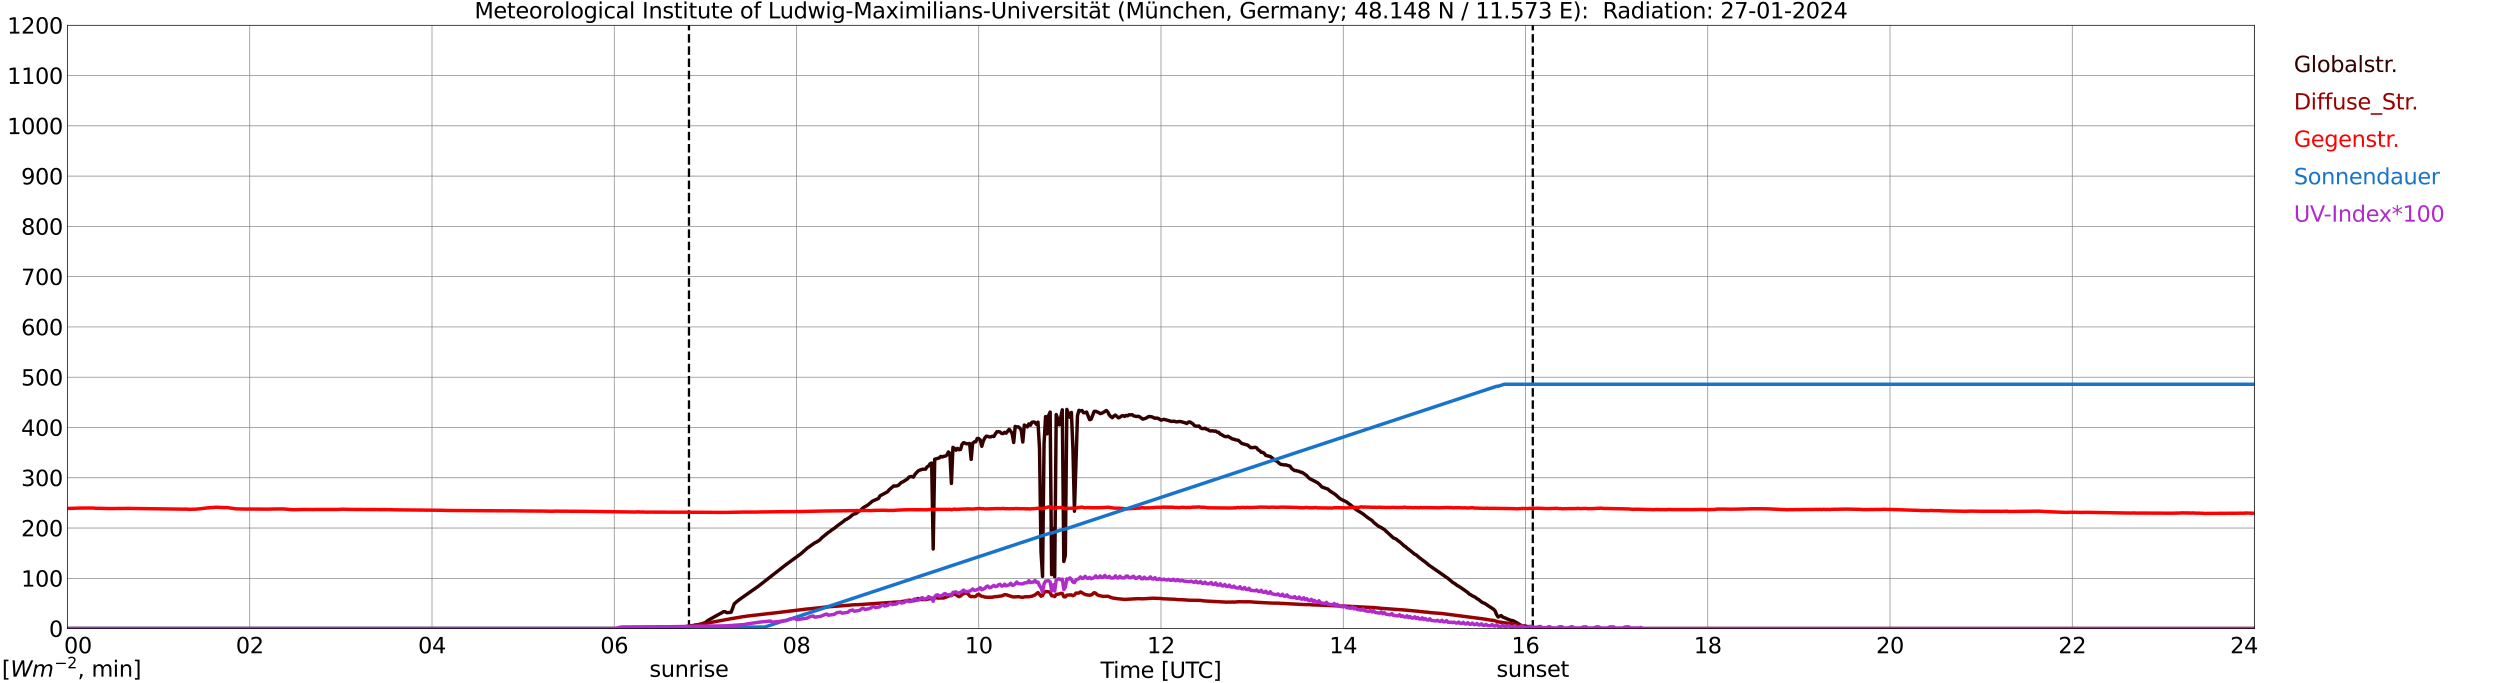 <?xml version="1.0" encoding="utf-8" standalone="no"?>
<!DOCTYPE svg PUBLIC "-//W3C//DTD SVG 1.1//EN"
  "http://www.w3.org/Graphics/SVG/1.1/DTD/svg11.dtd">
<svg xmlns:xlink="http://www.w3.org/1999/xlink" width="1085.4pt" height="296.64pt" viewBox="0 0 1085.4 296.64" xmlns="http://www.w3.org/2000/svg" version="1.1">
 <defs>
  <style type="text/css">*{stroke-linejoin: round; stroke-linecap: butt}</style>
 </defs>
 <g id="figure_1">
  <g id="patch_1">
   <path d="M 0 296.64 
L 1085.4 296.64 
L 1085.4 0 
L 0 0 
z
" style="fill: #ffffff"/>
  </g>
  <g id="axes_1">
   <g id="patch_2">
    <path d="M 29.306 272.909 
L 978.814 272.909 
L 978.814 10.976 
L 29.306 10.976 
z
" style="fill: #ffffff"/>
   </g>
   <g id="patch_3">
    <path d="M 978.814 272.909 
L 978.814 272.909 
L 978.814 10.976 
L 978.814 10.976 
z
" clip-path="url(#p931882e260)" style="fill: #d3d3d3; opacity: 0.25; stroke: #d3d3d3; stroke-linejoin: miter"/>
   </g>
   <g id="matplotlib.axis_1">
    <g id="xtick_1">
     <g id="line2d_1">
      <path d="M 29.306 272.909 
L 29.306 10.976 
" clip-path="url(#p931882e260)" style="fill: none; stroke: #808080; stroke-width: 0.3; stroke-linecap: square"/>
     </g>
     <g id="line2d_2"/>
     <g id="text_1">
      <!--    00 -->
      <g transform="translate(18.733 283.627) scale(0.095 -0.095)">
       <defs>
        <path id="DejaVuSans-20" transform="scale(0.016)"/>
        <path id="DejaVuSans-30" d="M 2034 4250 
Q 1547 4250 1301 3770 
Q 1056 3291 1056 2328 
Q 1056 1369 1301 889 
Q 1547 409 2034 409 
Q 2525 409 2770 889 
Q 3016 1369 3016 2328 
Q 3016 3291 2770 3770 
Q 2525 4250 2034 4250 
z
M 2034 4750 
Q 2819 4750 3233 4129 
Q 3647 3509 3647 2328 
Q 3647 1150 3233 529 
Q 2819 -91 2034 -91 
Q 1250 -91 836 529 
Q 422 1150 422 2328 
Q 422 3509 836 4129 
Q 1250 4750 2034 4750 
z
" transform="scale(0.016)"/>
       </defs>
       <use xlink:href="#DejaVuSans-20"/>
       <use xlink:href="#DejaVuSans-20" transform="translate(31.787 0)"/>
       <use xlink:href="#DejaVuSans-20" transform="translate(63.574 0)"/>
       <use xlink:href="#DejaVuSans-30" transform="translate(95.361 0)"/>
       <use xlink:href="#DejaVuSans-30" transform="translate(158.984 0)"/>
      </g>
     </g>
    </g>
    <g id="xtick_2">
     <g id="line2d_3">
      <path d="M 108.431 272.909 
L 108.431 10.976 
" clip-path="url(#p931882e260)" style="fill: none; stroke: #808080; stroke-width: 0.3; stroke-linecap: square"/>
     </g>
     <g id="line2d_4"/>
     <g id="text_2">
      <!-- 02 -->
      <g transform="translate(102.387 283.627) scale(0.095 -0.095)">
       <defs>
        <path id="DejaVuSans-32" d="M 1228 531 
L 3431 531 
L 3431 0 
L 469 0 
L 469 531 
Q 828 903 1448 1529 
Q 2069 2156 2228 2338 
Q 2531 2678 2651 2914 
Q 2772 3150 2772 3378 
Q 2772 3750 2511 3984 
Q 2250 4219 1831 4219 
Q 1534 4219 1204 4116 
Q 875 4013 500 3803 
L 500 4441 
Q 881 4594 1212 4672 
Q 1544 4750 1819 4750 
Q 2544 4750 2975 4387 
Q 3406 4025 3406 3419 
Q 3406 3131 3298 2873 
Q 3191 2616 2906 2266 
Q 2828 2175 2409 1742 
Q 1991 1309 1228 531 
z
" transform="scale(0.016)"/>
       </defs>
       <use xlink:href="#DejaVuSans-30"/>
       <use xlink:href="#DejaVuSans-32" transform="translate(63.623 0)"/>
      </g>
     </g>
    </g>
    <g id="xtick_3">
     <g id="line2d_5">
      <path d="M 187.557 272.909 
L 187.557 10.976 
" clip-path="url(#p931882e260)" style="fill: none; stroke: #808080; stroke-width: 0.3; stroke-linecap: square"/>
     </g>
     <g id="line2d_6"/>
     <g id="text_3">
      <!-- 04 -->
      <g transform="translate(181.513 283.627) scale(0.095 -0.095)">
       <defs>
        <path id="DejaVuSans-34" d="M 2419 4116 
L 825 1625 
L 2419 1625 
L 2419 4116 
z
M 2253 4666 
L 3047 4666 
L 3047 1625 
L 3713 1625 
L 3713 1100 
L 3047 1100 
L 3047 0 
L 2419 0 
L 2419 1100 
L 313 1100 
L 313 1709 
L 2253 4666 
z
" transform="scale(0.016)"/>
       </defs>
       <use xlink:href="#DejaVuSans-30"/>
       <use xlink:href="#DejaVuSans-34" transform="translate(63.623 0)"/>
      </g>
     </g>
    </g>
    <g id="xtick_4">
     <g id="line2d_7">
      <path d="M 266.683 272.909 
L 266.683 10.976 
" clip-path="url(#p931882e260)" style="fill: none; stroke: #808080; stroke-width: 0.3; stroke-linecap: square"/>
     </g>
     <g id="line2d_8"/>
     <g id="text_4">
      <!-- 06 -->
      <g transform="translate(260.638 283.627) scale(0.095 -0.095)">
       <defs>
        <path id="DejaVuSans-36" d="M 2113 2584 
Q 1688 2584 1439 2293 
Q 1191 2003 1191 1497 
Q 1191 994 1439 701 
Q 1688 409 2113 409 
Q 2538 409 2786 701 
Q 3034 994 3034 1497 
Q 3034 2003 2786 2293 
Q 2538 2584 2113 2584 
z
M 3366 4563 
L 3366 3988 
Q 3128 4100 2886 4159 
Q 2644 4219 2406 4219 
Q 1781 4219 1451 3797 
Q 1122 3375 1075 2522 
Q 1259 2794 1537 2939 
Q 1816 3084 2150 3084 
Q 2853 3084 3261 2657 
Q 3669 2231 3669 1497 
Q 3669 778 3244 343 
Q 2819 -91 2113 -91 
Q 1303 -91 875 529 
Q 447 1150 447 2328 
Q 447 3434 972 4092 
Q 1497 4750 2381 4750 
Q 2619 4750 2861 4703 
Q 3103 4656 3366 4563 
z
" transform="scale(0.016)"/>
       </defs>
       <use xlink:href="#DejaVuSans-30"/>
       <use xlink:href="#DejaVuSans-36" transform="translate(63.623 0)"/>
      </g>
     </g>
    </g>
    <g id="xtick_5">
     <g id="line2d_9">
      <path d="M 345.808 272.909 
L 345.808 10.976 
" clip-path="url(#p931882e260)" style="fill: none; stroke: #808080; stroke-width: 0.3; stroke-linecap: square"/>
     </g>
     <g id="line2d_10"/>
     <g id="text_5">
      <!-- 08 -->
      <g transform="translate(339.764 283.627) scale(0.095 -0.095)">
       <defs>
        <path id="DejaVuSans-38" d="M 2034 2216 
Q 1584 2216 1326 1975 
Q 1069 1734 1069 1313 
Q 1069 891 1326 650 
Q 1584 409 2034 409 
Q 2484 409 2743 651 
Q 3003 894 3003 1313 
Q 3003 1734 2745 1975 
Q 2488 2216 2034 2216 
z
M 1403 2484 
Q 997 2584 770 2862 
Q 544 3141 544 3541 
Q 544 4100 942 4425 
Q 1341 4750 2034 4750 
Q 2731 4750 3128 4425 
Q 3525 4100 3525 3541 
Q 3525 3141 3298 2862 
Q 3072 2584 2669 2484 
Q 3125 2378 3379 2068 
Q 3634 1759 3634 1313 
Q 3634 634 3220 271 
Q 2806 -91 2034 -91 
Q 1263 -91 848 271 
Q 434 634 434 1313 
Q 434 1759 690 2068 
Q 947 2378 1403 2484 
z
M 1172 3481 
Q 1172 3119 1398 2916 
Q 1625 2713 2034 2713 
Q 2441 2713 2670 2916 
Q 2900 3119 2900 3481 
Q 2900 3844 2670 4047 
Q 2441 4250 2034 4250 
Q 1625 4250 1398 4047 
Q 1172 3844 1172 3481 
z
" transform="scale(0.016)"/>
       </defs>
       <use xlink:href="#DejaVuSans-30"/>
       <use xlink:href="#DejaVuSans-38" transform="translate(63.623 0)"/>
      </g>
     </g>
    </g>
    <g id="xtick_6">
     <g id="line2d_11">
      <path d="M 424.934 272.909 
L 424.934 10.976 
" clip-path="url(#p931882e260)" style="fill: none; stroke: #808080; stroke-width: 0.3; stroke-linecap: square"/>
     </g>
     <g id="line2d_12"/>
     <g id="text_6">
      <!-- 10 -->
      <g transform="translate(418.89 283.627) scale(0.095 -0.095)">
       <defs>
        <path id="DejaVuSans-31" d="M 794 531 
L 1825 531 
L 1825 4091 
L 703 3866 
L 703 4441 
L 1819 4666 
L 2450 4666 
L 2450 531 
L 3481 531 
L 3481 0 
L 794 0 
L 794 531 
z
" transform="scale(0.016)"/>
       </defs>
       <use xlink:href="#DejaVuSans-31"/>
       <use xlink:href="#DejaVuSans-30" transform="translate(63.623 0)"/>
      </g>
     </g>
    </g>
    <g id="xtick_7">
     <g id="line2d_13">
      <path d="M 504.06 272.909 
L 504.06 10.976 
" clip-path="url(#p931882e260)" style="fill: none; stroke: #808080; stroke-width: 0.3; stroke-linecap: square"/>
     </g>
     <g id="line2d_14"/>
     <g id="text_7">
      <!-- 12 -->
      <g transform="translate(498.015 283.627) scale(0.095 -0.095)">
       <use xlink:href="#DejaVuSans-31"/>
       <use xlink:href="#DejaVuSans-32" transform="translate(63.623 0)"/>
      </g>
     </g>
    </g>
    <g id="xtick_8">
     <g id="line2d_15">
      <path d="M 583.185 272.909 
L 583.185 10.976 
" clip-path="url(#p931882e260)" style="fill: none; stroke: #808080; stroke-width: 0.3; stroke-linecap: square"/>
     </g>
     <g id="line2d_16"/>
     <g id="text_8">
      <!-- 14 -->
      <g transform="translate(577.141 283.627) scale(0.095 -0.095)">
       <use xlink:href="#DejaVuSans-31"/>
       <use xlink:href="#DejaVuSans-34" transform="translate(63.623 0)"/>
      </g>
     </g>
    </g>
    <g id="xtick_9">
     <g id="line2d_17">
      <path d="M 662.311 272.909 
L 662.311 10.976 
" clip-path="url(#p931882e260)" style="fill: none; stroke: #808080; stroke-width: 0.3; stroke-linecap: square"/>
     </g>
     <g id="line2d_18"/>
     <g id="text_9">
      <!-- 16 -->
      <g transform="translate(656.267 283.627) scale(0.095 -0.095)">
       <use xlink:href="#DejaVuSans-31"/>
       <use xlink:href="#DejaVuSans-36" transform="translate(63.623 0)"/>
      </g>
     </g>
    </g>
    <g id="xtick_10">
     <g id="line2d_19">
      <path d="M 741.437 272.909 
L 741.437 10.976 
" clip-path="url(#p931882e260)" style="fill: none; stroke: #808080; stroke-width: 0.3; stroke-linecap: square"/>
     </g>
     <g id="line2d_20"/>
     <g id="text_10">
      <!-- 18 -->
      <g transform="translate(735.392 283.627) scale(0.095 -0.095)">
       <use xlink:href="#DejaVuSans-31"/>
       <use xlink:href="#DejaVuSans-38" transform="translate(63.623 0)"/>
      </g>
     </g>
    </g>
    <g id="xtick_11">
     <g id="line2d_21">
      <path d="M 820.562 272.909 
L 820.562 10.976 
" clip-path="url(#p931882e260)" style="fill: none; stroke: #808080; stroke-width: 0.3; stroke-linecap: square"/>
     </g>
     <g id="line2d_22"/>
     <g id="text_11">
      <!-- 20 -->
      <g transform="translate(814.518 283.627) scale(0.095 -0.095)">
       <use xlink:href="#DejaVuSans-32"/>
       <use xlink:href="#DejaVuSans-30" transform="translate(63.623 0)"/>
      </g>
     </g>
    </g>
    <g id="xtick_12">
     <g id="line2d_23">
      <path d="M 899.688 272.909 
L 899.688 10.976 
" clip-path="url(#p931882e260)" style="fill: none; stroke: #808080; stroke-width: 0.3; stroke-linecap: square"/>
     </g>
     <g id="line2d_24"/>
     <g id="text_12">
      <!-- 22 -->
      <g transform="translate(893.644 283.627) scale(0.095 -0.095)">
       <use xlink:href="#DejaVuSans-32"/>
       <use xlink:href="#DejaVuSans-32" transform="translate(63.623 0)"/>
      </g>
     </g>
    </g>
    <g id="xtick_13">
     <g id="line2d_25">
      <path d="M 978.814 272.909 
L 978.814 10.976 
" clip-path="url(#p931882e260)" style="fill: none; stroke: #808080; stroke-width: 0.3; stroke-linecap: square"/>
     </g>
     <g id="line2d_26"/>
     <g id="text_13">
      <!-- 24    -->
      <g transform="translate(968.241 283.627) scale(0.095 -0.095)">
       <use xlink:href="#DejaVuSans-32"/>
       <use xlink:href="#DejaVuSans-34" transform="translate(63.623 0)"/>
       <use xlink:href="#DejaVuSans-20" transform="translate(127.246 0)"/>
       <use xlink:href="#DejaVuSans-20" transform="translate(159.033 0)"/>
       <use xlink:href="#DejaVuSans-20" transform="translate(190.82 0)"/>
      </g>
     </g>
    </g>
    <g id="text_14">
     <!-- Time [UTC] -->
     <g transform="translate(477.806 294.322) scale(0.095 -0.095)">
      <defs>
       <path id="DejaVuSans-54" d="M -19 4666 
L 3928 4666 
L 3928 4134 
L 2272 4134 
L 2272 0 
L 1638 0 
L 1638 4134 
L -19 4134 
L -19 4666 
z
" transform="scale(0.016)"/>
       <path id="DejaVuSans-69" d="M 603 3500 
L 1178 3500 
L 1178 0 
L 603 0 
L 603 3500 
z
M 603 4863 
L 1178 4863 
L 1178 4134 
L 603 4134 
L 603 4863 
z
" transform="scale(0.016)"/>
       <path id="DejaVuSans-6d" d="M 3328 2828 
Q 3544 3216 3844 3400 
Q 4144 3584 4550 3584 
Q 5097 3584 5394 3201 
Q 5691 2819 5691 2113 
L 5691 0 
L 5113 0 
L 5113 2094 
Q 5113 2597 4934 2840 
Q 4756 3084 4391 3084 
Q 3944 3084 3684 2787 
Q 3425 2491 3425 1978 
L 3425 0 
L 2847 0 
L 2847 2094 
Q 2847 2600 2669 2842 
Q 2491 3084 2119 3084 
Q 1678 3084 1418 2786 
Q 1159 2488 1159 1978 
L 1159 0 
L 581 0 
L 581 3500 
L 1159 3500 
L 1159 2956 
Q 1356 3278 1631 3431 
Q 1906 3584 2284 3584 
Q 2666 3584 2933 3390 
Q 3200 3197 3328 2828 
z
" transform="scale(0.016)"/>
       <path id="DejaVuSans-65" d="M 3597 1894 
L 3597 1613 
L 953 1613 
Q 991 1019 1311 708 
Q 1631 397 2203 397 
Q 2534 397 2845 478 
Q 3156 559 3463 722 
L 3463 178 
Q 3153 47 2828 -22 
Q 2503 -91 2169 -91 
Q 1331 -91 842 396 
Q 353 884 353 1716 
Q 353 2575 817 3079 
Q 1281 3584 2069 3584 
Q 2775 3584 3186 3129 
Q 3597 2675 3597 1894 
z
M 3022 2063 
Q 3016 2534 2758 2815 
Q 2500 3097 2075 3097 
Q 1594 3097 1305 2825 
Q 1016 2553 972 2059 
L 3022 2063 
z
" transform="scale(0.016)"/>
       <path id="DejaVuSans-5b" d="M 550 4863 
L 1875 4863 
L 1875 4416 
L 1125 4416 
L 1125 -397 
L 1875 -397 
L 1875 -844 
L 550 -844 
L 550 4863 
z
" transform="scale(0.016)"/>
       <path id="DejaVuSans-55" d="M 556 4666 
L 1191 4666 
L 1191 1831 
Q 1191 1081 1462 751 
Q 1734 422 2344 422 
Q 2950 422 3222 751 
Q 3494 1081 3494 1831 
L 3494 4666 
L 4128 4666 
L 4128 1753 
Q 4128 841 3676 375 
Q 3225 -91 2344 -91 
Q 1459 -91 1007 375 
Q 556 841 556 1753 
L 556 4666 
z
" transform="scale(0.016)"/>
       <path id="DejaVuSans-43" d="M 4122 4306 
L 4122 3641 
Q 3803 3938 3442 4084 
Q 3081 4231 2675 4231 
Q 1875 4231 1450 3742 
Q 1025 3253 1025 2328 
Q 1025 1406 1450 917 
Q 1875 428 2675 428 
Q 3081 428 3442 575 
Q 3803 722 4122 1019 
L 4122 359 
Q 3791 134 3420 21 
Q 3050 -91 2638 -91 
Q 1578 -91 968 557 
Q 359 1206 359 2328 
Q 359 3453 968 4101 
Q 1578 4750 2638 4750 
Q 3056 4750 3426 4639 
Q 3797 4528 4122 4306 
z
" transform="scale(0.016)"/>
       <path id="DejaVuSans-5d" d="M 1947 4863 
L 1947 -844 
L 622 -844 
L 622 -397 
L 1369 -397 
L 1369 4416 
L 622 4416 
L 622 4863 
L 1947 4863 
z
" transform="scale(0.016)"/>
      </defs>
      <use xlink:href="#DejaVuSans-54"/>
      <use xlink:href="#DejaVuSans-69" transform="translate(57.959 0)"/>
      <use xlink:href="#DejaVuSans-6d" transform="translate(85.742 0)"/>
      <use xlink:href="#DejaVuSans-65" transform="translate(183.154 0)"/>
      <use xlink:href="#DejaVuSans-20" transform="translate(244.678 0)"/>
      <use xlink:href="#DejaVuSans-5b" transform="translate(276.465 0)"/>
      <use xlink:href="#DejaVuSans-55" transform="translate(315.479 0)"/>
      <use xlink:href="#DejaVuSans-54" transform="translate(388.672 0)"/>
      <use xlink:href="#DejaVuSans-43" transform="translate(443.881 0)"/>
      <use xlink:href="#DejaVuSans-5d" transform="translate(513.705 0)"/>
     </g>
    </g>
   </g>
   <g id="matplotlib.axis_2">
    <g id="ytick_1">
     <g id="line2d_27">
      <path d="M 29.306 272.909 
L 978.814 272.909 
" clip-path="url(#p931882e260)" style="fill: none; stroke: #808080; stroke-width: 0.3; stroke-linecap: square"/>
     </g>
     <g id="line2d_28"/>
     <g id="text_15">
      <!-- 0 -->
      <g transform="translate(21.261 276.518) scale(0.095 -0.095)">
       <use xlink:href="#DejaVuSans-30"/>
      </g>
     </g>
    </g>
    <g id="ytick_2">
     <g id="line2d_29">
      <path d="M 29.306 251.081 
L 978.814 251.081 
" clip-path="url(#p931882e260)" style="fill: none; stroke: #808080; stroke-width: 0.3; stroke-linecap: square"/>
     </g>
     <g id="line2d_30"/>
     <g id="text_16">
      <!-- 100 -->
      <g transform="translate(9.173 254.69) scale(0.095 -0.095)">
       <use xlink:href="#DejaVuSans-31"/>
       <use xlink:href="#DejaVuSans-30" transform="translate(63.623 0)"/>
       <use xlink:href="#DejaVuSans-30" transform="translate(127.246 0)"/>
      </g>
     </g>
    </g>
    <g id="ytick_3">
     <g id="line2d_31">
      <path d="M 29.306 229.253 
L 978.814 229.253 
" clip-path="url(#p931882e260)" style="fill: none; stroke: #808080; stroke-width: 0.3; stroke-linecap: square"/>
     </g>
     <g id="line2d_32"/>
     <g id="text_17">
      <!-- 200 -->
      <g transform="translate(9.173 232.863) scale(0.095 -0.095)">
       <use xlink:href="#DejaVuSans-32"/>
       <use xlink:href="#DejaVuSans-30" transform="translate(63.623 0)"/>
       <use xlink:href="#DejaVuSans-30" transform="translate(127.246 0)"/>
      </g>
     </g>
    </g>
    <g id="ytick_4">
     <g id="line2d_33">
      <path d="M 29.306 207.426 
L 978.814 207.426 
" clip-path="url(#p931882e260)" style="fill: none; stroke: #808080; stroke-width: 0.3; stroke-linecap: square"/>
     </g>
     <g id="line2d_34"/>
     <g id="text_18">
      <!-- 300 -->
      <g transform="translate(9.173 211.035) scale(0.095 -0.095)">
       <defs>
        <path id="DejaVuSans-33" d="M 2597 2516 
Q 3050 2419 3304 2112 
Q 3559 1806 3559 1356 
Q 3559 666 3084 287 
Q 2609 -91 1734 -91 
Q 1441 -91 1130 -33 
Q 819 25 488 141 
L 488 750 
Q 750 597 1062 519 
Q 1375 441 1716 441 
Q 2309 441 2620 675 
Q 2931 909 2931 1356 
Q 2931 1769 2642 2001 
Q 2353 2234 1838 2234 
L 1294 2234 
L 1294 2753 
L 1863 2753 
Q 2328 2753 2575 2939 
Q 2822 3125 2822 3475 
Q 2822 3834 2567 4026 
Q 2313 4219 1838 4219 
Q 1578 4219 1281 4162 
Q 984 4106 628 3988 
L 628 4550 
Q 988 4650 1302 4700 
Q 1616 4750 1894 4750 
Q 2613 4750 3031 4423 
Q 3450 4097 3450 3541 
Q 3450 3153 3228 2886 
Q 3006 2619 2597 2516 
z
" transform="scale(0.016)"/>
       </defs>
       <use xlink:href="#DejaVuSans-33"/>
       <use xlink:href="#DejaVuSans-30" transform="translate(63.623 0)"/>
       <use xlink:href="#DejaVuSans-30" transform="translate(127.246 0)"/>
      </g>
     </g>
    </g>
    <g id="ytick_5">
     <g id="line2d_35">
      <path d="M 29.306 185.598 
L 978.814 185.598 
" clip-path="url(#p931882e260)" style="fill: none; stroke: #808080; stroke-width: 0.3; stroke-linecap: square"/>
     </g>
     <g id="line2d_36"/>
     <g id="text_19">
      <!-- 400 -->
      <g transform="translate(9.173 189.207) scale(0.095 -0.095)">
       <use xlink:href="#DejaVuSans-34"/>
       <use xlink:href="#DejaVuSans-30" transform="translate(63.623 0)"/>
       <use xlink:href="#DejaVuSans-30" transform="translate(127.246 0)"/>
      </g>
     </g>
    </g>
    <g id="ytick_6">
     <g id="line2d_37">
      <path d="M 29.306 163.77 
L 978.814 163.77 
" clip-path="url(#p931882e260)" style="fill: none; stroke: #808080; stroke-width: 0.3; stroke-linecap: square"/>
     </g>
     <g id="line2d_38"/>
     <g id="text_20">
      <!-- 500 -->
      <g transform="translate(9.173 167.379) scale(0.095 -0.095)">
       <defs>
        <path id="DejaVuSans-35" d="M 691 4666 
L 3169 4666 
L 3169 4134 
L 1269 4134 
L 1269 2991 
Q 1406 3038 1543 3061 
Q 1681 3084 1819 3084 
Q 2600 3084 3056 2656 
Q 3513 2228 3513 1497 
Q 3513 744 3044 326 
Q 2575 -91 1722 -91 
Q 1428 -91 1123 -41 
Q 819 9 494 109 
L 494 744 
Q 775 591 1075 516 
Q 1375 441 1709 441 
Q 2250 441 2565 725 
Q 2881 1009 2881 1497 
Q 2881 1984 2565 2268 
Q 2250 2553 1709 2553 
Q 1456 2553 1204 2497 
Q 953 2441 691 2322 
L 691 4666 
z
" transform="scale(0.016)"/>
       </defs>
       <use xlink:href="#DejaVuSans-35"/>
       <use xlink:href="#DejaVuSans-30" transform="translate(63.623 0)"/>
       <use xlink:href="#DejaVuSans-30" transform="translate(127.246 0)"/>
      </g>
     </g>
    </g>
    <g id="ytick_7">
     <g id="line2d_39">
      <path d="M 29.306 141.942 
L 978.814 141.942 
" clip-path="url(#p931882e260)" style="fill: none; stroke: #808080; stroke-width: 0.3; stroke-linecap: square"/>
     </g>
     <g id="line2d_40"/>
     <g id="text_21">
      <!-- 600 -->
      <g transform="translate(9.173 145.551) scale(0.095 -0.095)">
       <use xlink:href="#DejaVuSans-36"/>
       <use xlink:href="#DejaVuSans-30" transform="translate(63.623 0)"/>
       <use xlink:href="#DejaVuSans-30" transform="translate(127.246 0)"/>
      </g>
     </g>
    </g>
    <g id="ytick_8">
     <g id="line2d_41">
      <path d="M 29.306 120.114 
L 978.814 120.114 
" clip-path="url(#p931882e260)" style="fill: none; stroke: #808080; stroke-width: 0.3; stroke-linecap: square"/>
     </g>
     <g id="line2d_42"/>
     <g id="text_22">
      <!-- 700 -->
      <g transform="translate(9.173 123.724) scale(0.095 -0.095)">
       <defs>
        <path id="DejaVuSans-37" d="M 525 4666 
L 3525 4666 
L 3525 4397 
L 1831 0 
L 1172 0 
L 2766 4134 
L 525 4134 
L 525 4666 
z
" transform="scale(0.016)"/>
       </defs>
       <use xlink:href="#DejaVuSans-37"/>
       <use xlink:href="#DejaVuSans-30" transform="translate(63.623 0)"/>
       <use xlink:href="#DejaVuSans-30" transform="translate(127.246 0)"/>
      </g>
     </g>
    </g>
    <g id="ytick_9">
     <g id="line2d_43">
      <path d="M 29.306 98.287 
L 978.814 98.287 
" clip-path="url(#p931882e260)" style="fill: none; stroke: #808080; stroke-width: 0.3; stroke-linecap: square"/>
     </g>
     <g id="line2d_44"/>
     <g id="text_23">
      <!-- 800 -->
      <g transform="translate(9.173 101.896) scale(0.095 -0.095)">
       <use xlink:href="#DejaVuSans-38"/>
       <use xlink:href="#DejaVuSans-30" transform="translate(63.623 0)"/>
       <use xlink:href="#DejaVuSans-30" transform="translate(127.246 0)"/>
      </g>
     </g>
    </g>
    <g id="ytick_10">
     <g id="line2d_45">
      <path d="M 29.306 76.459 
L 978.814 76.459 
" clip-path="url(#p931882e260)" style="fill: none; stroke: #808080; stroke-width: 0.3; stroke-linecap: square"/>
     </g>
     <g id="line2d_46"/>
     <g id="text_24">
      <!-- 900 -->
      <g transform="translate(9.173 80.068) scale(0.095 -0.095)">
       <defs>
        <path id="DejaVuSans-39" d="M 703 97 
L 703 672 
Q 941 559 1184 500 
Q 1428 441 1663 441 
Q 2288 441 2617 861 
Q 2947 1281 2994 2138 
Q 2813 1869 2534 1725 
Q 2256 1581 1919 1581 
Q 1219 1581 811 2004 
Q 403 2428 403 3163 
Q 403 3881 828 4315 
Q 1253 4750 1959 4750 
Q 2769 4750 3195 4129 
Q 3622 3509 3622 2328 
Q 3622 1225 3098 567 
Q 2575 -91 1691 -91 
Q 1453 -91 1209 -44 
Q 966 3 703 97 
z
M 1959 2075 
Q 2384 2075 2632 2365 
Q 2881 2656 2881 3163 
Q 2881 3666 2632 3958 
Q 2384 4250 1959 4250 
Q 1534 4250 1286 3958 
Q 1038 3666 1038 3163 
Q 1038 2656 1286 2365 
Q 1534 2075 1959 2075 
z
" transform="scale(0.016)"/>
       </defs>
       <use xlink:href="#DejaVuSans-39"/>
       <use xlink:href="#DejaVuSans-30" transform="translate(63.623 0)"/>
       <use xlink:href="#DejaVuSans-30" transform="translate(127.246 0)"/>
      </g>
     </g>
    </g>
    <g id="ytick_11">
     <g id="line2d_47">
      <path d="M 29.306 54.631 
L 978.814 54.631 
" clip-path="url(#p931882e260)" style="fill: none; stroke: #808080; stroke-width: 0.3; stroke-linecap: square"/>
     </g>
     <g id="line2d_48"/>
     <g id="text_25">
      <!-- 1000 -->
      <g transform="translate(3.128 58.24) scale(0.095 -0.095)">
       <use xlink:href="#DejaVuSans-31"/>
       <use xlink:href="#DejaVuSans-30" transform="translate(63.623 0)"/>
       <use xlink:href="#DejaVuSans-30" transform="translate(127.246 0)"/>
       <use xlink:href="#DejaVuSans-30" transform="translate(190.869 0)"/>
      </g>
     </g>
    </g>
    <g id="ytick_12">
     <g id="line2d_49">
      <path d="M 29.306 32.803 
L 978.814 32.803 
" clip-path="url(#p931882e260)" style="fill: none; stroke: #808080; stroke-width: 0.3; stroke-linecap: square"/>
     </g>
     <g id="line2d_50"/>
     <g id="text_26">
      <!-- 1100 -->
      <g transform="translate(3.128 36.413) scale(0.095 -0.095)">
       <use xlink:href="#DejaVuSans-31"/>
       <use xlink:href="#DejaVuSans-31" transform="translate(63.623 0)"/>
       <use xlink:href="#DejaVuSans-30" transform="translate(127.246 0)"/>
       <use xlink:href="#DejaVuSans-30" transform="translate(190.869 0)"/>
      </g>
     </g>
    </g>
    <g id="ytick_13">
     <g id="line2d_51">
      <path d="M 29.306 10.976 
L 978.814 10.976 
" clip-path="url(#p931882e260)" style="fill: none; stroke: #808080; stroke-width: 0.3; stroke-linecap: square"/>
     </g>
     <g id="line2d_52"/>
     <g id="text_27">
      <!-- 1200 -->
      <g transform="translate(3.128 14.585) scale(0.095 -0.095)">
       <use xlink:href="#DejaVuSans-31"/>
       <use xlink:href="#DejaVuSans-32" transform="translate(63.623 0)"/>
       <use xlink:href="#DejaVuSans-30" transform="translate(127.246 0)"/>
       <use xlink:href="#DejaVuSans-30" transform="translate(190.869 0)"/>
      </g>
     </g>
    </g>
   </g>
   <g id="line2d_53">
    <path d="M 299.124 272.909 
L 299.124 10.976 
" clip-path="url(#p931882e260)" style="fill: none; stroke-dasharray: 3.7,1.6; stroke-dashoffset: 0; stroke: #000000"/>
   </g>
   <g id="line2d_54">
    <path d="M 665.476 272.909 
L 665.476 10.976 
" clip-path="url(#p931882e260)" style="fill: none; stroke-dasharray: 3.7,1.6; stroke-dashoffset: 0; stroke: #000000"/>
   </g>
   <g id="line2d_55">
    <path d="M 29.306 272.909 
L 291.08 272.909 
L 291.739 272.647 
L 293.058 272.529 
L 298.333 272.023 
L 304.267 270.992 
L 306.246 270.265 
L 307.564 269.253 
L 311.521 267.024 
L 313.499 265.961 
L 314.158 265.54 
L 314.818 265.572 
L 315.477 265.996 
L 316.796 265.893 
L 317.455 265.793 
L 318.774 262.18 
L 320.093 261.015 
L 321.411 260.02 
L 329.324 254.464 
L 341.193 245.181 
L 347.787 240.37 
L 350.424 238.021 
L 353.721 235.692 
L 354.38 235.407 
L 355.699 234.579 
L 357.018 233.296 
L 359.655 231.135 
L 360.315 230.746 
L 360.974 230.172 
L 362.293 229.312 
L 363.612 228.232 
L 366.249 226.324 
L 366.909 225.715 
L 367.568 225.447 
L 368.887 224.584 
L 370.206 223.471 
L 370.865 223.1 
L 371.524 223.015 
L 372.184 222.559 
L 372.843 221.952 
L 373.502 221.648 
L 374.821 220.415 
L 376.799 219.25 
L 378.777 217.58 
L 381.415 216.414 
L 382.074 215.266 
L 385.371 213.494 
L 386.031 212.649 
L 388.009 210.962 
L 388.668 211.029 
L 389.328 210.944 
L 389.987 210.726 
L 391.306 209.475 
L 391.965 209.207 
L 393.943 207.973 
L 394.603 207.164 
L 395.262 206.943 
L 395.921 206.893 
L 396.581 207.146 
L 397.24 205.948 
L 398.559 204.514 
L 399.218 204.158 
L 400.537 203.719 
L 401.856 203.686 
L 402.515 202.674 
L 403.175 202.335 
L 403.834 201.322 
L 404.493 201.034 
L 405.153 238.36 
L 405.812 199.38 
L 407.79 198.823 
L 408.45 198.149 
L 409.109 198.419 
L 409.768 198.099 
L 410.428 198.046 
L 411.087 197.557 
L 411.746 196.224 
L 412.406 196.848 
L 413.065 209.881 
L 413.725 194.248 
L 414.384 194.637 
L 415.043 195.464 
L 415.703 194.672 
L 416.362 195.261 
L 417.022 195.128 
L 417.681 192.914 
L 418.34 192.172 
L 419.659 192.696 
L 420.978 192.561 
L 421.637 199.447 
L 422.297 192.443 
L 422.956 191.851 
L 423.615 191.819 
L 424.275 190.382 
L 424.934 190.4 
L 425.593 191.042 
L 426.253 193.759 
L 426.912 191.463 
L 427.572 190.129 
L 428.231 189.387 
L 428.89 189.455 
L 429.55 189.741 
L 430.209 189.64 
L 430.869 189.405 
L 431.528 189.487 
L 432.187 188.324 
L 432.847 187.429 
L 433.506 187.412 
L 434.165 187.564 
L 434.825 188.171 
L 435.484 188.256 
L 436.144 187.7 
L 436.803 188.071 
L 438.122 186.399 
L 438.781 187.193 
L 439.44 188.256 
L 440.1 192.122 
L 440.759 185.133 
L 441.419 185.369 
L 442.078 185.318 
L 442.737 185.792 
L 443.397 186.905 
L 444.056 191.902 
L 444.716 184.541 
L 446.034 185.336 
L 446.694 184.02 
L 447.353 184.609 
L 448.012 183.325 
L 448.672 183.208 
L 449.331 183.36 
L 449.991 184.273 
L 450.65 183.275 
L 451.309 194.586 
L 451.969 239.508 
L 452.628 250.262 
L 453.287 192.628 
L 453.947 180.846 
L 454.606 188.357 
L 455.266 180.39 
L 455.925 178.903 
L 456.584 249.485 
L 457.244 229.515 
L 457.903 250.396 
L 458.563 179.984 
L 459.222 181.926 
L 459.881 184.441 
L 461.2 177.925 
L 461.859 243.762 
L 462.519 241.213 
L 463.178 177.755 
L 464.497 181.167 
L 465.156 179.073 
L 465.816 194.807 
L 466.475 221.952 
L 467.794 180.473 
L 468.453 178.144 
L 469.113 178.414 
L 469.772 178.229 
L 470.431 179.207 
L 471.091 179.156 
L 471.75 178.903 
L 473.069 182.212 
L 473.728 181.994 
L 475.047 178.617 
L 475.706 178.55 
L 477.025 179.124 
L 477.685 179.58 
L 478.344 179.41 
L 479.003 179.073 
L 480.322 178.229 
L 480.981 178.921 
L 481.641 180.187 
L 482.3 180.929 
L 482.96 181.335 
L 483.619 180.575 
L 484.278 180.219 
L 485.597 181.42 
L 486.256 181.114 
L 486.916 180.625 
L 487.575 180.44 
L 488.235 180.811 
L 488.894 180.355 
L 489.553 180.525 
L 490.213 180.069 
L 490.872 180.136 
L 491.532 180.034 
L 492.191 180.558 
L 493.51 180.846 
L 494.169 180.711 
L 494.828 181.014 
L 496.147 181.959 
L 497.466 181.588 
L 498.785 180.811 
L 500.103 180.979 
L 501.422 181.605 
L 502.082 181.503 
L 502.741 181.605 
L 504.06 182.398 
L 505.379 182.044 
L 508.675 182.972 
L 509.335 182.871 
L 509.994 182.922 
L 510.654 183.175 
L 511.972 183.007 
L 512.632 183.022 
L 514.61 183.596 
L 515.269 183.884 
L 515.929 183.275 
L 516.588 183.175 
L 517.907 184.02 
L 518.566 184.779 
L 519.226 184.997 
L 519.885 185.065 
L 520.544 184.947 
L 521.204 185.757 
L 521.863 186.061 
L 522.522 186.095 
L 523.182 185.927 
L 523.841 186.381 
L 524.501 186.584 
L 525.16 187.041 
L 525.819 187.108 
L 526.479 187.023 
L 527.138 187.226 
L 527.797 187.141 
L 528.457 187.632 
L 529.116 187.715 
L 529.776 188.475 
L 530.435 188.713 
L 531.094 189.184 
L 531.754 189.487 
L 532.413 189.623 
L 533.073 189.405 
L 534.391 190.164 
L 535.051 190.585 
L 535.71 190.671 
L 536.369 190.941 
L 537.688 191.194 
L 539.007 192.46 
L 539.666 192.714 
L 540.326 192.831 
L 540.985 193.1 
L 541.644 193.203 
L 542.963 194.351 
L 544.282 194.316 
L 544.941 194.165 
L 545.601 194.469 
L 546.26 195.313 
L 546.919 195.667 
L 547.579 196.394 
L 548.238 196.394 
L 548.898 196.848 
L 549.557 197.727 
L 551.535 198.216 
L 552.854 199.247 
L 553.513 199.904 
L 554.173 200.124 
L 554.832 200.596 
L 555.491 201.255 
L 556.151 201.643 
L 556.81 201.694 
L 557.47 201.862 
L 558.129 201.794 
L 560.107 202.385 
L 560.766 203.398 
L 562.085 204.328 
L 562.745 204.311 
L 563.404 204.564 
L 564.063 204.647 
L 564.723 205.003 
L 565.382 205.121 
L 567.36 206.504 
L 568.02 207.314 
L 568.679 207.838 
L 571.976 209.543 
L 572.635 210.084 
L 573.954 211.451 
L 576.592 212.38 
L 577.251 213.055 
L 579.229 214.354 
L 579.889 214.795 
L 581.207 216.008 
L 581.867 216.582 
L 584.504 217.866 
L 586.482 219.352 
L 587.801 220.415 
L 588.46 221.022 
L 591.757 223.115 
L 593.736 224.687 
L 595.714 226.003 
L 596.373 226.745 
L 598.351 228.4 
L 599.67 229.059 
L 600.989 229.886 
L 604.945 233.532 
L 606.264 234.106 
L 606.923 234.747 
L 607.582 235.153 
L 608.901 236.301 
L 609.561 236.976 
L 610.22 237.314 
L 610.879 237.971 
L 612.198 238.969 
L 614.176 240.606 
L 614.836 240.892 
L 616.154 242.057 
L 619.451 244.539 
L 620.111 245.181 
L 628.683 251.14 
L 630.661 252.81 
L 631.98 253.637 
L 632.639 254.211 
L 633.298 254.499 
L 635.276 255.833 
L 637.255 257.25 
L 637.914 257.909 
L 638.573 258.23 
L 639.233 258.686 
L 640.552 259.31 
L 641.211 259.902 
L 641.87 260.223 
L 643.189 261.303 
L 643.848 261.707 
L 644.508 261.91 
L 646.486 263.226 
L 648.464 264.527 
L 649.123 265.252 
L 649.783 266.873 
L 650.442 267.886 
L 651.761 267.262 
L 652.42 267.886 
L 653.739 268.425 
L 655.717 269.27 
L 657.036 269.541 
L 659.014 270.637 
L 660.333 271.531 
L 660.992 271.82 
L 661.652 271.905 
L 662.311 271.837 
L 662.97 272.09 
L 663.63 272.038 
L 665.608 272.343 
L 666.267 272.597 
L 666.927 272.612 
L 668.905 272.909 
L 978.154 272.909 
L 978.154 272.909 
" clip-path="url(#p931882e260)" style="fill: none; stroke: #330000; stroke-width: 1.5; stroke-linecap: square"/>
   </g>
   <g id="line2d_56">
    <path d="M 29.306 272.909 
L 291.08 272.909 
L 291.739 272.584 
L 293.717 272.415 
L 297.674 272.079 
L 298.992 271.911 
L 300.311 271.787 
L 316.796 268.722 
L 318.774 268.386 
L 322.73 267.714 
L 323.39 267.672 
L 324.049 267.504 
L 325.368 267.38 
L 326.686 267.212 
L 333.94 266.371 
L 335.918 266.162 
L 350.424 264.398 
L 351.743 264.315 
L 357.677 263.643 
L 360.315 263.392 
L 361.634 263.307 
L 368.227 262.803 
L 370.206 262.593 
L 372.843 262.51 
L 390.646 261.292 
L 393.284 260.914 
L 394.603 260.578 
L 396.581 260.788 
L 397.24 260.746 
L 397.899 260.159 
L 398.559 259.823 
L 399.218 260.118 
L 399.878 260.286 
L 401.856 260.327 
L 403.834 259.906 
L 404.493 259.906 
L 405.153 260.118 
L 405.812 259.404 
L 407.131 259.655 
L 409.768 259.614 
L 411.087 259.109 
L 412.406 258.564 
L 413.065 258.605 
L 413.725 257.976 
L 414.384 257.935 
L 415.043 258.103 
L 415.703 258.69 
L 416.362 259.026 
L 417.022 258.773 
L 417.681 258.145 
L 418.34 257.723 
L 419.659 257.346 
L 420.318 257.891 
L 420.978 258.732 
L 421.637 259.068 
L 422.297 258.941 
L 422.956 259.068 
L 423.615 258.941 
L 424.275 258.269 
L 424.934 257.976 
L 425.593 258.605 
L 426.253 258.858 
L 426.912 258.983 
L 427.572 259.236 
L 428.89 259.319 
L 430.209 259.319 
L 430.869 259.277 
L 431.528 259.109 
L 433.506 258.941 
L 434.165 258.773 
L 434.825 258.773 
L 436.144 258.186 
L 436.803 258.186 
L 438.781 258.858 
L 440.1 259.194 
L 442.078 259.026 
L 443.397 259.277 
L 444.056 259.36 
L 444.716 259.151 
L 445.375 259.068 
L 446.694 259.068 
L 448.012 258.858 
L 449.331 258.313 
L 450.65 257.263 
L 451.969 258.858 
L 452.628 258.605 
L 453.287 257.221 
L 453.947 256.8 
L 455.266 256.927 
L 455.925 257.263 
L 456.584 258.649 
L 457.244 258.69 
L 457.903 259.026 
L 458.563 258.059 
L 459.881 257.891 
L 460.541 257.599 
L 461.2 257.64 
L 461.859 259.068 
L 462.519 259.151 
L 463.178 258.396 
L 465.156 258.269 
L 465.816 258.649 
L 466.475 258.313 
L 467.134 257.514 
L 468.453 257.472 
L 469.113 256.968 
L 470.431 257.723 
L 471.091 258.103 
L 472.409 258.354 
L 473.069 258.396 
L 473.728 258.313 
L 474.388 257.891 
L 475.047 257.304 
L 475.706 257.557 
L 476.366 258.227 
L 477.025 258.522 
L 479.003 258.941 
L 480.981 258.858 
L 482.96 259.614 
L 484.938 259.906 
L 488.235 260.242 
L 494.169 259.906 
L 496.147 259.991 
L 500.763 259.696 
L 501.422 259.782 
L 502.082 259.74 
L 502.741 259.823 
L 503.4 259.782 
L 504.719 259.95 
L 509.335 260.159 
L 509.994 260.159 
L 511.313 260.327 
L 513.95 260.41 
L 515.929 260.578 
L 517.907 260.62 
L 521.204 260.663 
L 522.522 260.873 
L 523.841 260.956 
L 532.413 261.419 
L 533.732 261.377 
L 534.391 261.419 
L 535.051 261.334 
L 535.71 261.419 
L 537.688 261.251 
L 542.963 261.292 
L 544.941 261.46 
L 552.195 261.838 
L 555.491 261.879 
L 556.151 262.006 
L 556.81 261.964 
L 558.129 262.047 
L 566.042 262.469 
L 568.679 262.51 
L 569.998 262.634 
L 573.295 262.72 
L 578.57 262.971 
L 581.207 263.056 
L 581.867 263.139 
L 582.526 263.097 
L 583.845 263.18 
L 586.482 263.265 
L 587.801 263.348 
L 595.054 263.726 
L 596.373 263.77 
L 599.67 264.106 
L 609.561 264.817 
L 612.198 265.07 
L 615.495 265.363 
L 618.792 265.743 
L 619.451 265.743 
L 620.77 265.952 
L 626.045 266.371 
L 644.508 268.764 
L 647.145 269.226 
L 648.464 269.351 
L 650.442 269.982 
L 655.058 270.654 
L 657.695 271.073 
L 659.014 271.324 
L 662.97 272.038 
L 665.608 272.291 
L 666.927 272.457 
L 674.839 272.909 
L 978.154 272.909 
L 978.154 272.909 
" clip-path="url(#p931882e260)" style="fill: none; stroke: #990000; stroke-width: 1.5; stroke-linecap: square"/>
   </g>
   <g id="line2d_57">
    <path d="M 29.306 220.747 
L 31.284 220.686 
L 35.24 220.577 
L 38.537 220.561 
L 40.515 220.57 
L 41.834 220.692 
L 43.153 220.686 
L 47.109 220.793 
L 55.681 220.732 
L 80.078 221.057 
L 81.397 221.046 
L 82.056 221.155 
L 83.375 221.085 
L 84.694 221.066 
L 87.331 220.847 
L 88.65 220.675 
L 89.969 220.52 
L 93.925 220.214 
L 97.222 220.382 
L 98.541 220.35 
L 100.519 220.649 
L 102.497 220.919 
L 105.135 220.981 
L 107.113 221.02 
L 108.431 220.996 
L 116.344 221.05 
L 118.982 220.983 
L 122.938 220.95 
L 126.894 221.286 
L 128.213 221.295 
L 131.51 221.192 
L 134.147 221.203 
L 136.125 221.212 
L 138.104 221.184 
L 146.676 221.19 
L 148.654 221.074 
L 151.951 221.17 
L 169.754 221.267 
L 171.073 221.334 
L 191.513 221.546 
L 194.151 221.62 
L 219.867 221.788 
L 221.186 221.758 
L 225.801 221.821 
L 237.011 221.908 
L 239.648 221.985 
L 240.967 221.904 
L 242.945 221.932 
L 252.176 221.991 
L 253.495 221.998 
L 275.914 222.306 
L 277.233 222.209 
L 277.892 222.308 
L 279.211 222.277 
L 280.53 222.367 
L 281.849 222.33 
L 286.464 222.347 
L 290.42 222.364 
L 298.333 222.386 
L 299.652 222.397 
L 303.608 222.406 
L 311.521 222.46 
L 315.477 222.452 
L 322.73 222.321 
L 325.368 222.308 
L 328.005 222.332 
L 329.324 222.279 
L 339.215 222.155 
L 341.193 222.142 
L 346.468 222.089 
L 347.787 222.085 
L 358.337 221.845 
L 371.524 221.692 
L 372.184 221.642 
L 372.843 221.716 
L 374.821 221.622 
L 378.118 221.683 
L 380.096 221.559 
L 384.053 221.531 
L 385.371 221.598 
L 386.031 221.644 
L 386.69 221.57 
L 387.349 221.62 
L 389.328 221.487 
L 390.646 221.426 
L 392.624 221.339 
L 394.603 221.282 
L 402.515 221.328 
L 404.493 221.125 
L 405.153 221.284 
L 405.812 221.133 
L 407.79 221.17 
L 411.746 221.149 
L 412.406 221.133 
L 413.065 221.301 
L 414.384 221.015 
L 415.043 221.153 
L 418.34 220.996 
L 419 221.029 
L 419.659 220.919 
L 422.297 221.007 
L 424.934 220.782 
L 425.593 220.762 
L 426.253 220.882 
L 426.912 220.839 
L 427.572 220.974 
L 433.506 220.786 
L 434.165 220.858 
L 435.484 220.74 
L 436.144 220.836 
L 437.462 220.856 
L 438.122 220.893 
L 439.44 220.841 
L 440.1 220.874 
L 440.759 220.78 
L 442.737 220.854 
L 444.056 220.858 
L 444.716 220.836 
L 445.375 220.965 
L 446.034 220.852 
L 446.694 220.967 
L 448.012 220.885 
L 449.991 220.758 
L 451.309 220.62 
L 451.969 220.88 
L 452.628 220.906 
L 453.947 220.433 
L 455.266 220.073 
L 455.925 220.031 
L 456.584 220.5 
L 457.244 220.529 
L 457.903 220.773 
L 458.563 220.459 
L 460.541 220.339 
L 461.2 220.393 
L 462.519 220.904 
L 463.178 220.671 
L 465.816 220.644 
L 466.475 220.773 
L 467.794 220.42 
L 469.772 220.151 
L 471.091 220.47 
L 471.75 220.343 
L 474.388 220.452 
L 477.025 220.428 
L 479.003 220.367 
L 480.322 220.269 
L 480.981 220.193 
L 483.619 220.594 
L 486.256 220.647 
L 488.235 220.85 
L 489.553 220.9 
L 494.828 220.575 
L 496.147 220.409 
L 496.807 220.529 
L 499.444 220.463 
L 502.741 220.228 
L 504.06 220.317 
L 504.719 220.171 
L 506.038 220.199 
L 509.335 220.203 
L 509.994 220.337 
L 510.654 220.276 
L 511.313 220.391 
L 512.632 220.33 
L 513.291 220.238 
L 515.269 220.372 
L 515.929 220.289 
L 516.588 220.345 
L 517.907 220.177 
L 519.885 220.158 
L 520.544 220.055 
L 521.204 220.197 
L 523.182 220.28 
L 524.501 220.463 
L 535.051 220.564 
L 535.71 220.474 
L 536.369 220.509 
L 537.029 220.356 
L 538.348 220.411 
L 539.007 220.289 
L 540.985 220.352 
L 541.644 220.267 
L 542.304 220.358 
L 544.282 220.306 
L 545.601 220.258 
L 546.919 220.142 
L 550.216 220.197 
L 550.876 220.284 
L 552.195 220.175 
L 554.832 220.278 
L 556.151 220.164 
L 563.404 220.319 
L 564.063 220.45 
L 564.723 220.404 
L 565.382 220.494 
L 567.36 220.304 
L 568.02 220.452 
L 569.998 220.463 
L 571.317 220.334 
L 571.976 220.481 
L 578.57 220.577 
L 579.229 220.424 
L 581.207 220.433 
L 584.504 220.52 
L 587.801 220.276 
L 589.779 220.308 
L 591.098 220.038 
L 591.757 220.145 
L 593.076 220.14 
L 596.373 220.258 
L 597.032 220.217 
L 597.692 220.313 
L 598.351 220.21 
L 602.307 220.352 
L 602.967 220.286 
L 603.626 220.358 
L 604.286 220.271 
L 606.923 220.35 
L 608.242 220.3 
L 608.901 220.363 
L 609.561 220.166 
L 610.879 220.343 
L 612.198 220.348 
L 613.517 220.437 
L 614.176 220.363 
L 616.154 220.446 
L 616.814 220.313 
L 617.473 220.455 
L 618.133 220.358 
L 624.726 220.468 
L 628.683 220.315 
L 629.342 220.439 
L 630.001 220.363 
L 630.661 220.472 
L 633.298 220.415 
L 635.276 220.516 
L 635.936 220.455 
L 637.255 220.57 
L 639.233 220.402 
L 639.892 220.555 
L 644.508 220.71 
L 645.827 220.642 
L 646.486 220.738 
L 647.805 220.688 
L 657.695 220.836 
L 658.355 220.917 
L 660.992 220.756 
L 663.63 220.791 
L 664.289 220.684 
L 664.949 220.756 
L 667.586 220.636 
L 671.542 220.81 
L 676.158 220.695 
L 676.817 220.81 
L 677.477 220.78 
L 678.136 220.898 
L 680.114 220.832 
L 681.433 220.815 
L 683.411 220.817 
L 685.389 220.716 
L 686.049 220.815 
L 688.027 220.74 
L 688.686 220.743 
L 689.346 220.891 
L 690.005 220.764 
L 690.664 220.841 
L 695.28 220.612 
L 695.939 220.743 
L 697.258 220.749 
L 707.149 220.963 
L 708.468 221.107 
L 711.105 221.081 
L 718.358 221.288 
L 719.018 221.175 
L 720.337 221.249 
L 721.655 221.264 
L 723.633 221.267 
L 724.293 221.186 
L 726.93 221.258 
L 728.249 221.245 
L 734.843 221.267 
L 738.799 221.175 
L 741.437 221.284 
L 744.734 221.175 
L 745.393 221.022 
L 748.69 221.013 
L 751.327 221.07 
L 753.965 221.035 
L 759.899 220.9 
L 761.218 220.858 
L 765.174 220.88 
L 767.812 220.924 
L 774.406 221.251 
L 775.725 221.299 
L 790.231 221.151 
L 790.89 221.234 
L 791.55 221.12 
L 792.868 221.197 
L 793.528 221.14 
L 794.187 221.212 
L 795.506 221.125 
L 802.1 221.024 
L 803.419 221.061 
L 807.375 221.14 
L 809.353 221.26 
L 817.265 221.168 
L 817.925 221.098 
L 819.903 221.19 
L 821.222 221.188 
L 834.409 221.648 
L 837.706 221.686 
L 838.366 221.598 
L 839.684 221.701 
L 841.663 221.69 
L 843.641 221.799 
L 853.531 221.987 
L 855.51 221.891 
L 856.828 221.921 
L 859.466 221.965 
L 867.378 221.965 
L 868.697 222.022 
L 871.335 221.945 
L 871.994 222.07 
L 885.182 221.917 
L 889.138 222.146 
L 897.051 222.474 
L 899.029 222.384 
L 903.644 222.478 
L 906.282 222.436 
L 924.745 222.742 
L 926.723 222.69 
L 927.382 222.781 
L 928.701 222.742 
L 943.207 222.816 
L 945.185 222.751 
L 946.504 222.738 
L 947.163 222.657 
L 948.482 222.685 
L 950.46 222.707 
L 951.12 222.768 
L 951.779 222.681 
L 953.757 222.814 
L 954.417 222.757 
L 955.735 222.856 
L 956.395 222.832 
L 957.054 222.932 
L 958.373 222.893 
L 962.989 222.88 
L 973.539 222.81 
L 974.198 222.834 
L 974.857 222.725 
L 978.154 222.823 
L 978.154 222.823 
" clip-path="url(#p931882e260)" style="fill: none; stroke: #ff0000; stroke-width: 1.5; stroke-linecap: square"/>
   </g>
   <g id="line2d_58">
    <path d="M 29.306 272.909 
L 314.158 272.909 
L 316.136 272.254 
L 331.961 272.254 
L 340.533 269.416 
L 341.193 269.416 
L 455.925 231.436 
L 456.584 231.436 
L 461.2 229.908 
L 461.859 229.908 
L 649.783 167.699 
L 650.442 167.699 
L 653.08 166.826 
L 978.154 166.826 
L 978.154 166.826 
" clip-path="url(#p931882e260)" style="fill: none; stroke: #1773cc; stroke-width: 1.5; stroke-linecap: square"/>
   </g>
   <g id="line2d_59">
    <path d="M 29.306 272.909 
L 267.342 272.909 
L 269.32 272.276 
L 270.639 272.188 
L 292.399 272.079 
L 300.971 271.905 
L 308.883 271.796 
L 313.499 271.73 
L 315.477 271.686 
L 322.73 271.184 
L 324.708 270.835 
L 329.983 270.071 
L 334.599 269.635 
L 335.258 270.137 
L 341.193 269.482 
L 343.171 268.718 
L 345.149 268.456 
L 345.808 269.002 
L 347.127 268.849 
L 349.105 268.543 
L 350.424 268.369 
L 351.743 267.67 
L 353.062 267.43 
L 353.721 267.954 
L 356.359 267.583 
L 358.337 266.71 
L 358.996 266.601 
L 359.655 267.124 
L 362.293 266.71 
L 362.952 266.23 
L 363.612 265.924 
L 364.93 265.771 
L 365.59 266.23 
L 368.227 265.793 
L 368.887 265.138 
L 370.206 264.833 
L 370.865 265.378 
L 372.843 265.051 
L 373.502 264.811 
L 374.162 264.221 
L 374.821 264.047 
L 375.481 264.614 
L 377.459 264.243 
L 378.118 263.916 
L 378.777 263.392 
L 379.437 263.261 
L 380.096 263.828 
L 382.074 263.436 
L 382.734 262.693 
L 383.393 262.562 
L 384.053 263.13 
L 385.371 262.868 
L 386.031 262.301 
L 386.69 261.929 
L 387.349 262.475 
L 389.328 262.191 
L 389.987 261.449 
L 390.646 261.253 
L 391.306 261.82 
L 392.624 261.558 
L 393.284 260.86 
L 393.943 260.663 
L 394.603 261.231 
L 395.921 261.013 
L 396.581 260.314 
L 397.24 260.052 
L 397.899 260.685 
L 399.218 260.38 
L 399.878 259.703 
L 400.537 259.485 
L 401.196 260.118 
L 402.515 259.79 
L 403.175 259.026 
L 403.834 259.55 
L 404.493 259.528 
L 405.153 261.056 
L 405.812 259.157 
L 406.471 258.35 
L 407.131 258.241 
L 407.79 258.852 
L 408.45 258.655 
L 409.109 258.59 
L 409.768 257.891 
L 410.428 257.717 
L 411.087 258.306 
L 412.406 258.088 
L 413.065 258.415 
L 413.725 257.193 
L 415.043 256.975 
L 415.703 257.52 
L 417.022 257.258 
L 418.34 256.189 
L 419 256.734 
L 419.659 256.887 
L 420.978 256.647 
L 421.637 256.298 
L 422.297 255.709 
L 422.956 256.276 
L 423.615 256.232 
L 424.934 255.73 
L 425.593 255.163 
L 426.253 256.058 
L 427.572 255.447 
L 428.231 254.661 
L 428.89 254.443 
L 429.55 255.163 
L 430.209 255.097 
L 430.869 254.53 
L 431.528 254.181 
L 432.187 254.704 
L 432.847 254.53 
L 433.506 253.919 
L 434.165 253.679 
L 434.825 254.421 
L 435.484 254.377 
L 436.144 253.635 
L 436.803 254.333 
L 438.122 253.919 
L 438.781 253.242 
L 439.44 254.093 
L 440.1 254.028 
L 440.759 253.504 
L 441.419 252.696 
L 442.078 253.373 
L 443.397 253.482 
L 444.056 253.526 
L 444.716 253.089 
L 446.034 252.98 
L 446.694 252.107 
L 447.353 252.936 
L 448.012 252.718 
L 448.672 252.74 
L 449.331 251.954 
L 449.991 252.827 
L 450.65 252.718 
L 451.309 254.224 
L 451.969 255.185 
L 452.628 257.106 
L 453.287 253.504 
L 453.947 252.282 
L 455.266 252.129 
L 455.925 252.609 
L 456.584 256.56 
L 457.244 253.875 
L 457.903 256.647 
L 458.563 251.78 
L 459.222 251.474 
L 459.881 251.299 
L 460.541 251.736 
L 461.2 251.43 
L 461.859 255.97 
L 462.519 254.966 
L 463.178 251.321 
L 463.838 251.496 
L 464.497 250.885 
L 465.156 251.518 
L 465.816 252.718 
L 466.475 252.936 
L 467.134 251.801 
L 468.453 251.212 
L 469.113 250.47 
L 469.772 251.103 
L 470.431 251.037 
L 471.091 250.208 
L 471.75 250.95 
L 472.409 251.125 
L 473.069 250.688 
L 473.728 251.256 
L 475.047 250.797 
L 475.706 250.011 
L 476.366 250.775 
L 477.025 250.754 
L 477.685 250.055 
L 478.344 250.732 
L 479.003 250.644 
L 479.663 249.837 
L 480.322 250.557 
L 480.981 250.732 
L 481.641 250.208 
L 482.3 250.95 
L 483.619 250.928 
L 484.278 250.011 
L 484.938 250.885 
L 485.597 250.95 
L 486.256 250.142 
L 486.916 250.885 
L 488.235 250.906 
L 488.894 250.142 
L 489.553 250.099 
L 490.213 250.819 
L 490.872 250.863 
L 491.532 250.47 
L 492.191 250.208 
L 492.85 251.059 
L 493.51 251.059 
L 494.169 250.623 
L 494.828 250.361 
L 495.488 251.234 
L 496.147 251.299 
L 496.807 250.579 
L 497.466 251.256 
L 498.785 251.19 
L 499.444 250.448 
L 500.103 251.299 
L 500.763 251.387 
L 501.422 250.797 
L 502.082 251.539 
L 502.741 251.561 
L 503.4 251.212 
L 504.06 251.649 
L 504.719 251.67 
L 505.379 251.408 
L 506.038 251.736 
L 506.697 251.823 
L 507.357 251.496 
L 508.016 251.932 
L 508.675 251.954 
L 509.335 251.474 
L 509.994 252.041 
L 510.654 252.085 
L 511.313 251.583 
L 511.972 252.151 
L 512.632 252.194 
L 513.291 251.889 
L 513.95 252.325 
L 515.929 252.478 
L 516.588 252.543 
L 517.247 252.282 
L 517.907 252.696 
L 518.566 252.827 
L 519.226 252.282 
L 519.885 252.958 
L 520.544 253.002 
L 521.204 252.456 
L 521.863 253.22 
L 522.522 253.286 
L 523.182 252.74 
L 523.841 253.417 
L 524.501 253.482 
L 525.16 253.373 
L 525.819 252.893 
L 526.479 253.744 
L 527.138 253.788 
L 527.797 253.067 
L 528.457 254.006 
L 529.116 254.05 
L 529.776 253.438 
L 530.435 254.29 
L 531.094 254.399 
L 531.754 253.744 
L 532.413 254.573 
L 533.073 254.617 
L 533.732 254.006 
L 534.391 254.857 
L 535.051 254.945 
L 535.71 254.464 
L 536.369 255.141 
L 537.688 255.359 
L 538.348 254.704 
L 539.007 255.621 
L 539.666 255.709 
L 540.326 255.032 
L 540.985 255.905 
L 541.644 255.992 
L 542.304 255.381 
L 542.963 256.298 
L 544.941 256.494 
L 545.601 256.145 
L 546.26 256.756 
L 546.919 256.865 
L 547.579 256.276 
L 548.238 257.106 
L 548.898 257.193 
L 549.557 256.669 
L 550.216 257.498 
L 550.876 257.564 
L 551.535 256.909 
L 552.195 257.804 
L 554.173 258.219 
L 554.832 257.826 
L 555.491 258.459 
L 556.151 258.59 
L 556.81 257.979 
L 557.47 258.83 
L 558.129 258.852 
L 558.788 258.241 
L 559.448 259.092 
L 561.426 259.485 
L 562.085 259.005 
L 562.745 259.725 
L 563.404 259.812 
L 564.063 259.201 
L 564.723 260.052 
L 565.382 260.14 
L 566.042 259.528 
L 566.701 260.401 
L 567.36 259.899 
L 568.02 260.685 
L 568.679 260.794 
L 569.338 260.183 
L 569.998 261.056 
L 570.657 260.663 
L 571.317 261.296 
L 571.976 261.406 
L 572.635 260.816 
L 573.295 261.689 
L 575.273 262.039 
L 575.932 261.493 
L 576.592 262.279 
L 578.57 262.628 
L 579.229 262.039 
L 579.889 262.89 
L 580.548 262.388 
L 581.207 263.152 
L 583.185 263.501 
L 583.845 262.912 
L 584.504 263.741 
L 586.482 264.09 
L 587.142 263.501 
L 587.801 264.33 
L 588.46 263.938 
L 589.12 264.571 
L 591.098 264.898 
L 591.757 264.33 
L 592.417 265.138 
L 593.076 265.182 
L 593.736 265.378 
L 594.395 265.444 
L 595.054 264.876 
L 595.714 265.706 
L 596.373 265.138 
L 597.032 265.924 
L 597.692 265.968 
L 599.011 266.208 
L 599.67 265.64 
L 600.329 266.448 
L 600.989 265.902 
L 601.648 266.644 
L 603.626 266.95 
L 604.286 266.382 
L 604.945 267.168 
L 606.923 267.43 
L 607.582 266.863 
L 608.242 267.648 
L 608.901 267.299 
L 609.561 267.845 
L 610.22 267.91 
L 610.879 267.343 
L 611.539 268.107 
L 612.198 267.648 
L 612.858 268.303 
L 613.517 268.347 
L 614.176 267.801 
L 614.836 268.543 
L 615.495 268.041 
L 616.154 268.718 
L 616.814 268.783 
L 617.473 268.216 
L 618.133 268.958 
L 618.792 268.521 
L 619.451 269.133 
L 620.111 269.198 
L 620.77 268.631 
L 621.429 269.373 
L 623.408 269.591 
L 624.067 269.307 
L 624.726 269.722 
L 625.386 269.787 
L 626.045 269.285 
L 626.705 269.962 
L 627.364 269.984 
L 628.023 269.438 
L 628.683 270.159 
L 629.342 270.202 
L 630.001 270.093 
L 630.661 270.333 
L 631.32 270.071 
L 631.98 270.464 
L 632.639 270.53 
L 633.298 270.049 
L 633.958 270.661 
L 634.617 270.704 
L 635.276 270.18 
L 635.936 270.835 
L 636.595 270.879 
L 637.255 270.333 
L 637.914 271.01 
L 638.573 271.032 
L 639.233 270.508 
L 639.892 271.163 
L 640.552 271.184 
L 641.211 270.661 
L 641.87 271.315 
L 642.53 271.337 
L 643.189 270.835 
L 643.848 271.468 
L 644.508 271.49 
L 645.167 271.097 
L 645.827 271.599 
L 647.145 271.686 
L 647.805 271.119 
L 648.464 271.774 
L 649.123 271.796 
L 649.783 271.272 
L 650.442 271.883 
L 651.761 271.948 
L 652.42 271.403 
L 653.08 272.036 
L 653.739 272.036 
L 654.399 271.905 
L 655.058 271.534 
L 655.717 272.167 
L 657.036 272.21 
L 657.695 271.665 
L 658.355 272.254 
L 659.674 272.319 
L 660.333 271.992 
L 660.992 271.796 
L 661.652 272.407 
L 663.63 272.363 
L 664.289 271.927 
L 664.949 271.927 
L 665.608 272.516 
L 666.927 272.538 
L 668.246 272.014 
L 668.905 272.014 
L 669.564 272.603 
L 671.542 272.603 
L 672.202 272.123 
L 672.861 272.058 
L 673.521 272.625 
L 675.499 272.647 
L 676.158 272.647 
L 676.817 272.167 
L 678.136 272.101 
L 678.796 272.691 
L 680.774 272.669 
L 682.092 272.145 
L 682.752 272.123 
L 683.411 272.691 
L 686.049 272.691 
L 686.708 272.516 
L 687.368 272.188 
L 688.686 272.145 
L 689.346 272.712 
L 691.983 272.691 
L 692.643 272.319 
L 693.302 272.167 
L 693.961 272.145 
L 695.28 272.712 
L 697.918 272.691 
L 698.577 272.319 
L 699.236 272.167 
L 700.555 272.145 
L 701.215 272.712 
L 704.511 272.691 
L 705.171 272.341 
L 705.83 272.188 
L 707.149 272.145 
L 707.808 272.691 
L 711.105 272.691 
L 711.765 272.691 
L 712.424 272.407 
L 713.083 272.909 
L 978.154 272.909 
L 978.154 272.909 
" clip-path="url(#p931882e260)" style="fill: none; stroke: #b02bcc; stroke-width: 1.5; stroke-linecap: square"/>
   </g>
   <g id="patch_4">
    <path d="M 29.306 272.909 
L 29.306 10.976 
" style="fill: none; stroke: #000000; stroke-width: 0.3; stroke-linejoin: miter; stroke-linecap: square"/>
   </g>
   <g id="patch_5">
    <path d="M 978.814 272.909 
L 978.814 10.976 
" style="fill: none; stroke: #000000; stroke-width: 0.3; stroke-linejoin: miter; stroke-linecap: square"/>
   </g>
   <g id="patch_6">
    <path d="M 29.306 272.909 
L 978.814 272.909 
" style="fill: none; stroke: #000000; stroke-width: 0.3; stroke-linejoin: miter; stroke-linecap: square"/>
   </g>
   <g id="patch_7">
    <path d="M 29.306 10.976 
L 978.814 10.976 
" style="fill: none; stroke: #000000; stroke-width: 0.3; stroke-linejoin: miter; stroke-linecap: square"/>
   </g>
   <g id="text_28">
    <!-- sunrise -->
    <g transform="translate(281.96 293.863) scale(0.095 -0.095)">
     <defs>
      <path id="DejaVuSans-73" d="M 2834 3397 
L 2834 2853 
Q 2591 2978 2328 3040 
Q 2066 3103 1784 3103 
Q 1356 3103 1142 2972 
Q 928 2841 928 2578 
Q 928 2378 1081 2264 
Q 1234 2150 1697 2047 
L 1894 2003 
Q 2506 1872 2764 1633 
Q 3022 1394 3022 966 
Q 3022 478 2636 193 
Q 2250 -91 1575 -91 
Q 1294 -91 989 -36 
Q 684 19 347 128 
L 347 722 
Q 666 556 975 473 
Q 1284 391 1588 391 
Q 1994 391 2212 530 
Q 2431 669 2431 922 
Q 2431 1156 2273 1281 
Q 2116 1406 1581 1522 
L 1381 1569 
Q 847 1681 609 1914 
Q 372 2147 372 2553 
Q 372 3047 722 3315 
Q 1072 3584 1716 3584 
Q 2034 3584 2315 3537 
Q 2597 3491 2834 3397 
z
" transform="scale(0.016)"/>
      <path id="DejaVuSans-75" d="M 544 1381 
L 544 3500 
L 1119 3500 
L 1119 1403 
Q 1119 906 1312 657 
Q 1506 409 1894 409 
Q 2359 409 2629 706 
Q 2900 1003 2900 1516 
L 2900 3500 
L 3475 3500 
L 3475 0 
L 2900 0 
L 2900 538 
Q 2691 219 2414 64 
Q 2138 -91 1772 -91 
Q 1169 -91 856 284 
Q 544 659 544 1381 
z
M 1991 3584 
L 1991 3584 
z
" transform="scale(0.016)"/>
      <path id="DejaVuSans-6e" d="M 3513 2113 
L 3513 0 
L 2938 0 
L 2938 2094 
Q 2938 2591 2744 2837 
Q 2550 3084 2163 3084 
Q 1697 3084 1428 2787 
Q 1159 2491 1159 1978 
L 1159 0 
L 581 0 
L 581 3500 
L 1159 3500 
L 1159 2956 
Q 1366 3272 1645 3428 
Q 1925 3584 2291 3584 
Q 2894 3584 3203 3211 
Q 3513 2838 3513 2113 
z
" transform="scale(0.016)"/>
      <path id="DejaVuSans-72" d="M 2631 2963 
Q 2534 3019 2420 3045 
Q 2306 3072 2169 3072 
Q 1681 3072 1420 2755 
Q 1159 2438 1159 1844 
L 1159 0 
L 581 0 
L 581 3500 
L 1159 3500 
L 1159 2956 
Q 1341 3275 1631 3429 
Q 1922 3584 2338 3584 
Q 2397 3584 2469 3576 
Q 2541 3569 2628 3553 
L 2631 2963 
z
" transform="scale(0.016)"/>
     </defs>
     <use xlink:href="#DejaVuSans-73"/>
     <use xlink:href="#DejaVuSans-75" transform="translate(52.1 0)"/>
     <use xlink:href="#DejaVuSans-6e" transform="translate(115.479 0)"/>
     <use xlink:href="#DejaVuSans-72" transform="translate(178.857 0)"/>
     <use xlink:href="#DejaVuSans-69" transform="translate(219.971 0)"/>
     <use xlink:href="#DejaVuSans-73" transform="translate(247.754 0)"/>
     <use xlink:href="#DejaVuSans-65" transform="translate(299.854 0)"/>
    </g>
   </g>
   <g id="text_29">
    <!-- sunset -->
    <g transform="translate(649.722 293.863) scale(0.095 -0.095)">
     <defs>
      <path id="DejaVuSans-74" d="M 1172 4494 
L 1172 3500 
L 2356 3500 
L 2356 3053 
L 1172 3053 
L 1172 1153 
Q 1172 725 1289 603 
Q 1406 481 1766 481 
L 2356 481 
L 2356 0 
L 1766 0 
Q 1100 0 847 248 
Q 594 497 594 1153 
L 594 3053 
L 172 3053 
L 172 3500 
L 594 3500 
L 594 4494 
L 1172 4494 
z
" transform="scale(0.016)"/>
     </defs>
     <use xlink:href="#DejaVuSans-73"/>
     <use xlink:href="#DejaVuSans-75" transform="translate(52.1 0)"/>
     <use xlink:href="#DejaVuSans-6e" transform="translate(115.479 0)"/>
     <use xlink:href="#DejaVuSans-73" transform="translate(178.857 0)"/>
     <use xlink:href="#DejaVuSans-65" transform="translate(230.957 0)"/>
     <use xlink:href="#DejaVuSans-74" transform="translate(292.48 0)"/>
    </g>
   </g>
   <g id="text_30">
    <!-- [$Wm^{-2}$, min] -->
    <g transform="translate(0.821 293.863) scale(0.095 -0.095)">
     <defs>
      <path id="DejaVuSans-Oblique-57" d="M 616 4666 
L 1228 4666 
L 1453 697 
L 3213 4666 
L 3916 4666 
L 4147 697 
L 5888 4666 
L 6528 4666 
L 4453 0 
L 3659 0 
L 3444 3891 
L 1697 0 
L 903 0 
L 616 4666 
z
" transform="scale(0.016)"/>
      <path id="DejaVuSans-Oblique-6d" d="M 5747 2113 
L 5338 0 
L 4763 0 
L 5166 2094 
Q 5191 2228 5203 2325 
Q 5216 2422 5216 2491 
Q 5216 2772 5059 2928 
Q 4903 3084 4622 3084 
Q 4203 3084 3875 2770 
Q 3547 2456 3450 1953 
L 3066 0 
L 2491 0 
L 2900 2094 
Q 2925 2209 2937 2307 
Q 2950 2406 2950 2484 
Q 2950 2769 2794 2926 
Q 2638 3084 2363 3084 
Q 1938 3084 1609 2770 
Q 1281 2456 1184 1953 
L 800 0 
L 225 0 
L 909 3500 
L 1484 3500 
L 1375 2956 
Q 1609 3263 1923 3423 
Q 2238 3584 2597 3584 
Q 2978 3584 3223 3384 
Q 3469 3184 3519 2828 
Q 3781 3197 4126 3390 
Q 4472 3584 4856 3584 
Q 5306 3584 5551 3325 
Q 5797 3066 5797 2591 
Q 5797 2488 5784 2364 
Q 5772 2241 5747 2113 
z
" transform="scale(0.016)"/>
      <path id="DejaVuSans-2212" d="M 678 2272 
L 4684 2272 
L 4684 1741 
L 678 1741 
L 678 2272 
z
" transform="scale(0.016)"/>
      <path id="DejaVuSans-2c" d="M 750 794 
L 1409 794 
L 1409 256 
L 897 -744 
L 494 -744 
L 750 256 
L 750 794 
z
" transform="scale(0.016)"/>
     </defs>
     <use xlink:href="#DejaVuSans-5b" transform="translate(0 0.766)"/>
     <use xlink:href="#DejaVuSans-Oblique-57" transform="translate(39.014 0.766)"/>
     <use xlink:href="#DejaVuSans-Oblique-6d" transform="translate(137.891 0.766)"/>
     <use xlink:href="#DejaVuSans-2212" transform="translate(239.953 39.047) scale(0.7)"/>
     <use xlink:href="#DejaVuSans-32" transform="translate(298.605 39.047) scale(0.7)"/>
     <use xlink:href="#DejaVuSans-2c" transform="translate(345.875 0.766)"/>
     <use xlink:href="#DejaVuSans-20" transform="translate(377.663 0.766)"/>
     <use xlink:href="#DejaVuSans-6d" transform="translate(409.45 0.766)"/>
     <use xlink:href="#DejaVuSans-69" transform="translate(506.862 0.766)"/>
     <use xlink:href="#DejaVuSans-6e" transform="translate(534.645 0.766)"/>
     <use xlink:href="#DejaVuSans-5d" transform="translate(598.024 0.766)"/>
    </g>
   </g>
   <g id="text_31">
    <!-- Globalstr. -->
    <g style="fill: #330000" transform="translate(995.905 31.291) scale(0.095 -0.095)">
     <defs>
      <path id="DejaVuSans-47" d="M 3809 666 
L 3809 1919 
L 2778 1919 
L 2778 2438 
L 4434 2438 
L 4434 434 
Q 4069 175 3628 42 
Q 3188 -91 2688 -91 
Q 1594 -91 976 548 
Q 359 1188 359 2328 
Q 359 3472 976 4111 
Q 1594 4750 2688 4750 
Q 3144 4750 3555 4637 
Q 3966 4525 4313 4306 
L 4313 3634 
Q 3963 3931 3569 4081 
Q 3175 4231 2741 4231 
Q 1884 4231 1454 3753 
Q 1025 3275 1025 2328 
Q 1025 1384 1454 906 
Q 1884 428 2741 428 
Q 3075 428 3337 486 
Q 3600 544 3809 666 
z
" transform="scale(0.016)"/>
      <path id="DejaVuSans-6c" d="M 603 4863 
L 1178 4863 
L 1178 0 
L 603 0 
L 603 4863 
z
" transform="scale(0.016)"/>
      <path id="DejaVuSans-6f" d="M 1959 3097 
Q 1497 3097 1228 2736 
Q 959 2375 959 1747 
Q 959 1119 1226 758 
Q 1494 397 1959 397 
Q 2419 397 2687 759 
Q 2956 1122 2956 1747 
Q 2956 2369 2687 2733 
Q 2419 3097 1959 3097 
z
M 1959 3584 
Q 2709 3584 3137 3096 
Q 3566 2609 3566 1747 
Q 3566 888 3137 398 
Q 2709 -91 1959 -91 
Q 1206 -91 779 398 
Q 353 888 353 1747 
Q 353 2609 779 3096 
Q 1206 3584 1959 3584 
z
" transform="scale(0.016)"/>
      <path id="DejaVuSans-62" d="M 3116 1747 
Q 3116 2381 2855 2742 
Q 2594 3103 2138 3103 
Q 1681 3103 1420 2742 
Q 1159 2381 1159 1747 
Q 1159 1113 1420 752 
Q 1681 391 2138 391 
Q 2594 391 2855 752 
Q 3116 1113 3116 1747 
z
M 1159 2969 
Q 1341 3281 1617 3432 
Q 1894 3584 2278 3584 
Q 2916 3584 3314 3078 
Q 3713 2572 3713 1747 
Q 3713 922 3314 415 
Q 2916 -91 2278 -91 
Q 1894 -91 1617 61 
Q 1341 213 1159 525 
L 1159 0 
L 581 0 
L 581 4863 
L 1159 4863 
L 1159 2969 
z
" transform="scale(0.016)"/>
      <path id="DejaVuSans-61" d="M 2194 1759 
Q 1497 1759 1228 1600 
Q 959 1441 959 1056 
Q 959 750 1161 570 
Q 1363 391 1709 391 
Q 2188 391 2477 730 
Q 2766 1069 2766 1631 
L 2766 1759 
L 2194 1759 
z
M 3341 1997 
L 3341 0 
L 2766 0 
L 2766 531 
Q 2569 213 2275 61 
Q 1981 -91 1556 -91 
Q 1019 -91 701 211 
Q 384 513 384 1019 
Q 384 1609 779 1909 
Q 1175 2209 1959 2209 
L 2766 2209 
L 2766 2266 
Q 2766 2663 2505 2880 
Q 2244 3097 1772 3097 
Q 1472 3097 1187 3025 
Q 903 2953 641 2809 
L 641 3341 
Q 956 3463 1253 3523 
Q 1550 3584 1831 3584 
Q 2591 3584 2966 3190 
Q 3341 2797 3341 1997 
z
" transform="scale(0.016)"/>
      <path id="DejaVuSans-2e" d="M 684 794 
L 1344 794 
L 1344 0 
L 684 0 
L 684 794 
z
" transform="scale(0.016)"/>
     </defs>
     <use xlink:href="#DejaVuSans-47"/>
     <use xlink:href="#DejaVuSans-6c" transform="translate(77.49 0)"/>
     <use xlink:href="#DejaVuSans-6f" transform="translate(105.273 0)"/>
     <use xlink:href="#DejaVuSans-62" transform="translate(166.455 0)"/>
     <use xlink:href="#DejaVuSans-61" transform="translate(229.932 0)"/>
     <use xlink:href="#DejaVuSans-6c" transform="translate(291.211 0)"/>
     <use xlink:href="#DejaVuSans-73" transform="translate(318.994 0)"/>
     <use xlink:href="#DejaVuSans-74" transform="translate(371.094 0)"/>
     <use xlink:href="#DejaVuSans-72" transform="translate(410.303 0)"/>
     <use xlink:href="#DejaVuSans-2e" transform="translate(442.291 0)"/>
    </g>
   </g>
   <g id="text_32">
    <!-- Diffuse_Str. -->
    <g style="fill: #990000" transform="translate(995.905 47.531) scale(0.095 -0.095)">
     <defs>
      <path id="DejaVuSans-44" d="M 1259 4147 
L 1259 519 
L 2022 519 
Q 2988 519 3436 956 
Q 3884 1394 3884 2338 
Q 3884 3275 3436 3711 
Q 2988 4147 2022 4147 
L 1259 4147 
z
M 628 4666 
L 1925 4666 
Q 3281 4666 3915 4102 
Q 4550 3538 4550 2338 
Q 4550 1131 3912 565 
Q 3275 0 1925 0 
L 628 0 
L 628 4666 
z
" transform="scale(0.016)"/>
      <path id="DejaVuSans-66" d="M 2375 4863 
L 2375 4384 
L 1825 4384 
Q 1516 4384 1395 4259 
Q 1275 4134 1275 3809 
L 1275 3500 
L 2222 3500 
L 2222 3053 
L 1275 3053 
L 1275 0 
L 697 0 
L 697 3053 
L 147 3053 
L 147 3500 
L 697 3500 
L 697 3744 
Q 697 4328 969 4595 
Q 1241 4863 1831 4863 
L 2375 4863 
z
" transform="scale(0.016)"/>
      <path id="DejaVuSans-5f" d="M 3263 -1063 
L 3263 -1509 
L -63 -1509 
L -63 -1063 
L 3263 -1063 
z
" transform="scale(0.016)"/>
      <path id="DejaVuSans-53" d="M 3425 4513 
L 3425 3897 
Q 3066 4069 2747 4153 
Q 2428 4238 2131 4238 
Q 1616 4238 1336 4038 
Q 1056 3838 1056 3469 
Q 1056 3159 1242 3001 
Q 1428 2844 1947 2747 
L 2328 2669 
Q 3034 2534 3370 2195 
Q 3706 1856 3706 1288 
Q 3706 609 3251 259 
Q 2797 -91 1919 -91 
Q 1588 -91 1214 -16 
Q 841 59 441 206 
L 441 856 
Q 825 641 1194 531 
Q 1563 422 1919 422 
Q 2459 422 2753 634 
Q 3047 847 3047 1241 
Q 3047 1584 2836 1778 
Q 2625 1972 2144 2069 
L 1759 2144 
Q 1053 2284 737 2584 
Q 422 2884 422 3419 
Q 422 4038 858 4394 
Q 1294 4750 2059 4750 
Q 2388 4750 2728 4690 
Q 3069 4631 3425 4513 
z
" transform="scale(0.016)"/>
     </defs>
     <use xlink:href="#DejaVuSans-44"/>
     <use xlink:href="#DejaVuSans-69" transform="translate(77.002 0)"/>
     <use xlink:href="#DejaVuSans-66" transform="translate(104.785 0)"/>
     <use xlink:href="#DejaVuSans-66" transform="translate(139.99 0)"/>
     <use xlink:href="#DejaVuSans-75" transform="translate(175.195 0)"/>
     <use xlink:href="#DejaVuSans-73" transform="translate(238.574 0)"/>
     <use xlink:href="#DejaVuSans-65" transform="translate(290.674 0)"/>
     <use xlink:href="#DejaVuSans-5f" transform="translate(352.197 0)"/>
     <use xlink:href="#DejaVuSans-53" transform="translate(402.197 0)"/>
     <use xlink:href="#DejaVuSans-74" transform="translate(465.674 0)"/>
     <use xlink:href="#DejaVuSans-72" transform="translate(504.883 0)"/>
     <use xlink:href="#DejaVuSans-2e" transform="translate(536.871 0)"/>
    </g>
   </g>
   <g id="text_33">
    <!-- Gegenstr. -->
    <g style="fill: #ff0000" transform="translate(995.905 63.771) scale(0.095 -0.095)">
     <defs>
      <path id="DejaVuSans-67" d="M 2906 1791 
Q 2906 2416 2648 2759 
Q 2391 3103 1925 3103 
Q 1463 3103 1205 2759 
Q 947 2416 947 1791 
Q 947 1169 1205 825 
Q 1463 481 1925 481 
Q 2391 481 2648 825 
Q 2906 1169 2906 1791 
z
M 3481 434 
Q 3481 -459 3084 -895 
Q 2688 -1331 1869 -1331 
Q 1566 -1331 1297 -1286 
Q 1028 -1241 775 -1147 
L 775 -588 
Q 1028 -725 1275 -790 
Q 1522 -856 1778 -856 
Q 2344 -856 2625 -561 
Q 2906 -266 2906 331 
L 2906 616 
Q 2728 306 2450 153 
Q 2172 0 1784 0 
Q 1141 0 747 490 
Q 353 981 353 1791 
Q 353 2603 747 3093 
Q 1141 3584 1784 3584 
Q 2172 3584 2450 3431 
Q 2728 3278 2906 2969 
L 2906 3500 
L 3481 3500 
L 3481 434 
z
" transform="scale(0.016)"/>
     </defs>
     <use xlink:href="#DejaVuSans-47"/>
     <use xlink:href="#DejaVuSans-65" transform="translate(77.49 0)"/>
     <use xlink:href="#DejaVuSans-67" transform="translate(139.014 0)"/>
     <use xlink:href="#DejaVuSans-65" transform="translate(202.49 0)"/>
     <use xlink:href="#DejaVuSans-6e" transform="translate(264.014 0)"/>
     <use xlink:href="#DejaVuSans-73" transform="translate(327.393 0)"/>
     <use xlink:href="#DejaVuSans-74" transform="translate(379.492 0)"/>
     <use xlink:href="#DejaVuSans-72" transform="translate(418.701 0)"/>
     <use xlink:href="#DejaVuSans-2e" transform="translate(450.689 0)"/>
    </g>
   </g>
   <g id="text_34">
    <!-- Sonnendauer -->
    <g style="fill: #1773cc" transform="translate(995.905 80.01) scale(0.095 -0.095)">
     <defs>
      <path id="DejaVuSans-64" d="M 2906 2969 
L 2906 4863 
L 3481 4863 
L 3481 0 
L 2906 0 
L 2906 525 
Q 2725 213 2448 61 
Q 2172 -91 1784 -91 
Q 1150 -91 751 415 
Q 353 922 353 1747 
Q 353 2572 751 3078 
Q 1150 3584 1784 3584 
Q 2172 3584 2448 3432 
Q 2725 3281 2906 2969 
z
M 947 1747 
Q 947 1113 1208 752 
Q 1469 391 1925 391 
Q 2381 391 2643 752 
Q 2906 1113 2906 1747 
Q 2906 2381 2643 2742 
Q 2381 3103 1925 3103 
Q 1469 3103 1208 2742 
Q 947 2381 947 1747 
z
" transform="scale(0.016)"/>
     </defs>
     <use xlink:href="#DejaVuSans-53"/>
     <use xlink:href="#DejaVuSans-6f" transform="translate(63.477 0)"/>
     <use xlink:href="#DejaVuSans-6e" transform="translate(124.658 0)"/>
     <use xlink:href="#DejaVuSans-6e" transform="translate(188.037 0)"/>
     <use xlink:href="#DejaVuSans-65" transform="translate(251.416 0)"/>
     <use xlink:href="#DejaVuSans-6e" transform="translate(312.939 0)"/>
     <use xlink:href="#DejaVuSans-64" transform="translate(376.318 0)"/>
     <use xlink:href="#DejaVuSans-61" transform="translate(439.795 0)"/>
     <use xlink:href="#DejaVuSans-75" transform="translate(501.074 0)"/>
     <use xlink:href="#DejaVuSans-65" transform="translate(564.453 0)"/>
     <use xlink:href="#DejaVuSans-72" transform="translate(625.977 0)"/>
    </g>
   </g>
   <g id="text_35">
    <!-- UV-Index*100 -->
    <g style="fill: #b02bcc" transform="translate(995.905 96.25) scale(0.095 -0.095)">
     <defs>
      <path id="DejaVuSans-56" d="M 1831 0 
L 50 4666 
L 709 4666 
L 2188 738 
L 3669 4666 
L 4325 4666 
L 2547 0 
L 1831 0 
z
" transform="scale(0.016)"/>
      <path id="DejaVuSans-2d" d="M 313 2009 
L 1997 2009 
L 1997 1497 
L 313 1497 
L 313 2009 
z
" transform="scale(0.016)"/>
      <path id="DejaVuSans-49" d="M 628 4666 
L 1259 4666 
L 1259 0 
L 628 0 
L 628 4666 
z
" transform="scale(0.016)"/>
      <path id="DejaVuSans-78" d="M 3513 3500 
L 2247 1797 
L 3578 0 
L 2900 0 
L 1881 1375 
L 863 0 
L 184 0 
L 1544 1831 
L 300 3500 
L 978 3500 
L 1906 2253 
L 2834 3500 
L 3513 3500 
z
" transform="scale(0.016)"/>
      <path id="DejaVuSans-2a" d="M 3009 3897 
L 1888 3291 
L 3009 2681 
L 2828 2375 
L 1778 3009 
L 1778 1831 
L 1422 1831 
L 1422 3009 
L 372 2375 
L 191 2681 
L 1313 3291 
L 191 3897 
L 372 4206 
L 1422 3572 
L 1422 4750 
L 1778 4750 
L 1778 3572 
L 2828 4206 
L 3009 3897 
z
" transform="scale(0.016)"/>
     </defs>
     <use xlink:href="#DejaVuSans-55"/>
     <use xlink:href="#DejaVuSans-56" transform="translate(73.193 0)"/>
     <use xlink:href="#DejaVuSans-2d" transform="translate(135.727 0)"/>
     <use xlink:href="#DejaVuSans-49" transform="translate(171.811 0)"/>
     <use xlink:href="#DejaVuSans-6e" transform="translate(201.303 0)"/>
     <use xlink:href="#DejaVuSans-64" transform="translate(264.682 0)"/>
     <use xlink:href="#DejaVuSans-65" transform="translate(328.158 0)"/>
     <use xlink:href="#DejaVuSans-78" transform="translate(387.932 0)"/>
     <use xlink:href="#DejaVuSans-2a" transform="translate(447.111 0)"/>
     <use xlink:href="#DejaVuSans-31" transform="translate(497.111 0)"/>
     <use xlink:href="#DejaVuSans-30" transform="translate(560.734 0)"/>
     <use xlink:href="#DejaVuSans-30" transform="translate(624.357 0)"/>
    </g>
   </g>
   <g id="text_36">
    <!-- Meteorological Institute of Ludwig-Maximilians-Universität (München, Germany; 48.148 N / 11.573 E):  Radiation: 27-01-2024 -->
    <g transform="translate(206.01 7.976) scale(0.095 -0.095)">
     <defs>
      <path id="DejaVuSans-4d" d="M 628 4666 
L 1569 4666 
L 2759 1491 
L 3956 4666 
L 4897 4666 
L 4897 0 
L 4281 0 
L 4281 4097 
L 3078 897 
L 2444 897 
L 1241 4097 
L 1241 0 
L 628 0 
L 628 4666 
z
" transform="scale(0.016)"/>
      <path id="DejaVuSans-63" d="M 3122 3366 
L 3122 2828 
Q 2878 2963 2633 3030 
Q 2388 3097 2138 3097 
Q 1578 3097 1268 2742 
Q 959 2388 959 1747 
Q 959 1106 1268 751 
Q 1578 397 2138 397 
Q 2388 397 2633 464 
Q 2878 531 3122 666 
L 3122 134 
Q 2881 22 2623 -34 
Q 2366 -91 2075 -91 
Q 1284 -91 818 406 
Q 353 903 353 1747 
Q 353 2603 823 3093 
Q 1294 3584 2113 3584 
Q 2378 3584 2631 3529 
Q 2884 3475 3122 3366 
z
" transform="scale(0.016)"/>
      <path id="DejaVuSans-4c" d="M 628 4666 
L 1259 4666 
L 1259 531 
L 3531 531 
L 3531 0 
L 628 0 
L 628 4666 
z
" transform="scale(0.016)"/>
      <path id="DejaVuSans-77" d="M 269 3500 
L 844 3500 
L 1563 769 
L 2278 3500 
L 2956 3500 
L 3675 769 
L 4391 3500 
L 4966 3500 
L 4050 0 
L 3372 0 
L 2619 2869 
L 1863 0 
L 1184 0 
L 269 3500 
z
" transform="scale(0.016)"/>
      <path id="DejaVuSans-76" d="M 191 3500 
L 800 3500 
L 1894 563 
L 2988 3500 
L 3597 3500 
L 2284 0 
L 1503 0 
L 191 3500 
z
" transform="scale(0.016)"/>
      <path id="DejaVuSans-e4" d="M 2194 1759 
Q 1497 1759 1228 1600 
Q 959 1441 959 1056 
Q 959 750 1161 570 
Q 1363 391 1709 391 
Q 2188 391 2477 730 
Q 2766 1069 2766 1631 
L 2766 1759 
L 2194 1759 
z
M 3341 1997 
L 3341 0 
L 2766 0 
L 2766 531 
Q 2569 213 2275 61 
Q 1981 -91 1556 -91 
Q 1019 -91 701 211 
Q 384 513 384 1019 
Q 384 1609 779 1909 
Q 1175 2209 1959 2209 
L 2766 2209 
L 2766 2266 
Q 2766 2663 2505 2880 
Q 2244 3097 1772 3097 
Q 1472 3097 1187 3025 
Q 903 2953 641 2809 
L 641 3341 
Q 956 3463 1253 3523 
Q 1550 3584 1831 3584 
Q 2591 3584 2966 3190 
Q 3341 2797 3341 1997 
z
M 2150 4850 
L 2784 4850 
L 2784 4219 
L 2150 4219 
L 2150 4850 
z
M 928 4850 
L 1562 4850 
L 1562 4219 
L 928 4219 
L 928 4850 
z
" transform="scale(0.016)"/>
      <path id="DejaVuSans-28" d="M 1984 4856 
Q 1566 4138 1362 3434 
Q 1159 2731 1159 2009 
Q 1159 1288 1364 580 
Q 1569 -128 1984 -844 
L 1484 -844 
Q 1016 -109 783 600 
Q 550 1309 550 2009 
Q 550 2706 781 3412 
Q 1013 4119 1484 4856 
L 1984 4856 
z
" transform="scale(0.016)"/>
      <path id="DejaVuSans-fc" d="M 544 1381 
L 544 3500 
L 1119 3500 
L 1119 1403 
Q 1119 906 1312 657 
Q 1506 409 1894 409 
Q 2359 409 2629 706 
Q 2900 1003 2900 1516 
L 2900 3500 
L 3475 3500 
L 3475 0 
L 2900 0 
L 2900 538 
Q 2691 219 2414 64 
Q 2138 -91 1772 -91 
Q 1169 -91 856 284 
Q 544 659 544 1381 
z
M 1991 3584 
L 1991 3584 
z
M 2278 4850 
L 2912 4850 
L 2912 4219 
L 2278 4219 
L 2278 4850 
z
M 1056 4850 
L 1690 4850 
L 1690 4219 
L 1056 4219 
L 1056 4850 
z
" transform="scale(0.016)"/>
      <path id="DejaVuSans-68" d="M 3513 2113 
L 3513 0 
L 2938 0 
L 2938 2094 
Q 2938 2591 2744 2837 
Q 2550 3084 2163 3084 
Q 1697 3084 1428 2787 
Q 1159 2491 1159 1978 
L 1159 0 
L 581 0 
L 581 4863 
L 1159 4863 
L 1159 2956 
Q 1366 3272 1645 3428 
Q 1925 3584 2291 3584 
Q 2894 3584 3203 3211 
Q 3513 2838 3513 2113 
z
" transform="scale(0.016)"/>
      <path id="DejaVuSans-79" d="M 2059 -325 
Q 1816 -950 1584 -1140 
Q 1353 -1331 966 -1331 
L 506 -1331 
L 506 -850 
L 844 -850 
Q 1081 -850 1212 -737 
Q 1344 -625 1503 -206 
L 1606 56 
L 191 3500 
L 800 3500 
L 1894 763 
L 2988 3500 
L 3597 3500 
L 2059 -325 
z
" transform="scale(0.016)"/>
      <path id="DejaVuSans-3b" d="M 750 3309 
L 1409 3309 
L 1409 2516 
L 750 2516 
L 750 3309 
z
M 750 794 
L 1409 794 
L 1409 256 
L 897 -744 
L 494 -744 
L 750 256 
L 750 794 
z
" transform="scale(0.016)"/>
      <path id="DejaVuSans-4e" d="M 628 4666 
L 1478 4666 
L 3547 763 
L 3547 4666 
L 4159 4666 
L 4159 0 
L 3309 0 
L 1241 3903 
L 1241 0 
L 628 0 
L 628 4666 
z
" transform="scale(0.016)"/>
      <path id="DejaVuSans-2f" d="M 1625 4666 
L 2156 4666 
L 531 -594 
L 0 -594 
L 1625 4666 
z
" transform="scale(0.016)"/>
      <path id="DejaVuSans-45" d="M 628 4666 
L 3578 4666 
L 3578 4134 
L 1259 4134 
L 1259 2753 
L 3481 2753 
L 3481 2222 
L 1259 2222 
L 1259 531 
L 3634 531 
L 3634 0 
L 628 0 
L 628 4666 
z
" transform="scale(0.016)"/>
      <path id="DejaVuSans-29" d="M 513 4856 
L 1013 4856 
Q 1481 4119 1714 3412 
Q 1947 2706 1947 2009 
Q 1947 1309 1714 600 
Q 1481 -109 1013 -844 
L 513 -844 
Q 928 -128 1133 580 
Q 1338 1288 1338 2009 
Q 1338 2731 1133 3434 
Q 928 4138 513 4856 
z
" transform="scale(0.016)"/>
      <path id="DejaVuSans-3a" d="M 750 794 
L 1409 794 
L 1409 0 
L 750 0 
L 750 794 
z
M 750 3309 
L 1409 3309 
L 1409 2516 
L 750 2516 
L 750 3309 
z
" transform="scale(0.016)"/>
      <path id="DejaVuSans-52" d="M 2841 2188 
Q 3044 2119 3236 1894 
Q 3428 1669 3622 1275 
L 4263 0 
L 3584 0 
L 2988 1197 
Q 2756 1666 2539 1819 
Q 2322 1972 1947 1972 
L 1259 1972 
L 1259 0 
L 628 0 
L 628 4666 
L 2053 4666 
Q 2853 4666 3247 4331 
Q 3641 3997 3641 3322 
Q 3641 2881 3436 2590 
Q 3231 2300 2841 2188 
z
M 1259 4147 
L 1259 2491 
L 2053 2491 
Q 2509 2491 2742 2702 
Q 2975 2913 2975 3322 
Q 2975 3731 2742 3939 
Q 2509 4147 2053 4147 
L 1259 4147 
z
" transform="scale(0.016)"/>
     </defs>
     <use xlink:href="#DejaVuSans-4d"/>
     <use xlink:href="#DejaVuSans-65" transform="translate(86.279 0)"/>
     <use xlink:href="#DejaVuSans-74" transform="translate(147.803 0)"/>
     <use xlink:href="#DejaVuSans-65" transform="translate(187.012 0)"/>
     <use xlink:href="#DejaVuSans-6f" transform="translate(248.535 0)"/>
     <use xlink:href="#DejaVuSans-72" transform="translate(309.717 0)"/>
     <use xlink:href="#DejaVuSans-6f" transform="translate(348.58 0)"/>
     <use xlink:href="#DejaVuSans-6c" transform="translate(409.762 0)"/>
     <use xlink:href="#DejaVuSans-6f" transform="translate(437.545 0)"/>
     <use xlink:href="#DejaVuSans-67" transform="translate(498.727 0)"/>
     <use xlink:href="#DejaVuSans-69" transform="translate(562.203 0)"/>
     <use xlink:href="#DejaVuSans-63" transform="translate(589.986 0)"/>
     <use xlink:href="#DejaVuSans-61" transform="translate(644.967 0)"/>
     <use xlink:href="#DejaVuSans-6c" transform="translate(706.246 0)"/>
     <use xlink:href="#DejaVuSans-20" transform="translate(734.029 0)"/>
     <use xlink:href="#DejaVuSans-49" transform="translate(765.816 0)"/>
     <use xlink:href="#DejaVuSans-6e" transform="translate(795.309 0)"/>
     <use xlink:href="#DejaVuSans-73" transform="translate(858.688 0)"/>
     <use xlink:href="#DejaVuSans-74" transform="translate(910.787 0)"/>
     <use xlink:href="#DejaVuSans-69" transform="translate(949.996 0)"/>
     <use xlink:href="#DejaVuSans-74" transform="translate(977.779 0)"/>
     <use xlink:href="#DejaVuSans-75" transform="translate(1016.988 0)"/>
     <use xlink:href="#DejaVuSans-74" transform="translate(1080.367 0)"/>
     <use xlink:href="#DejaVuSans-65" transform="translate(1119.576 0)"/>
     <use xlink:href="#DejaVuSans-20" transform="translate(1181.1 0)"/>
     <use xlink:href="#DejaVuSans-6f" transform="translate(1212.887 0)"/>
     <use xlink:href="#DejaVuSans-66" transform="translate(1274.068 0)"/>
     <use xlink:href="#DejaVuSans-20" transform="translate(1309.273 0)"/>
     <use xlink:href="#DejaVuSans-4c" transform="translate(1341.061 0)"/>
     <use xlink:href="#DejaVuSans-75" transform="translate(1395.023 0)"/>
     <use xlink:href="#DejaVuSans-64" transform="translate(1458.402 0)"/>
     <use xlink:href="#DejaVuSans-77" transform="translate(1521.879 0)"/>
     <use xlink:href="#DejaVuSans-69" transform="translate(1603.666 0)"/>
     <use xlink:href="#DejaVuSans-67" transform="translate(1631.449 0)"/>
     <use xlink:href="#DejaVuSans-2d" transform="translate(1694.926 0)"/>
     <use xlink:href="#DejaVuSans-4d" transform="translate(1731.01 0)"/>
     <use xlink:href="#DejaVuSans-61" transform="translate(1817.289 0)"/>
     <use xlink:href="#DejaVuSans-78" transform="translate(1878.568 0)"/>
     <use xlink:href="#DejaVuSans-69" transform="translate(1937.748 0)"/>
     <use xlink:href="#DejaVuSans-6d" transform="translate(1965.531 0)"/>
     <use xlink:href="#DejaVuSans-69" transform="translate(2062.943 0)"/>
     <use xlink:href="#DejaVuSans-6c" transform="translate(2090.727 0)"/>
     <use xlink:href="#DejaVuSans-69" transform="translate(2118.51 0)"/>
     <use xlink:href="#DejaVuSans-61" transform="translate(2146.293 0)"/>
     <use xlink:href="#DejaVuSans-6e" transform="translate(2207.572 0)"/>
     <use xlink:href="#DejaVuSans-73" transform="translate(2270.951 0)"/>
     <use xlink:href="#DejaVuSans-2d" transform="translate(2323.051 0)"/>
     <use xlink:href="#DejaVuSans-55" transform="translate(2359.135 0)"/>
     <use xlink:href="#DejaVuSans-6e" transform="translate(2432.328 0)"/>
     <use xlink:href="#DejaVuSans-69" transform="translate(2495.707 0)"/>
     <use xlink:href="#DejaVuSans-76" transform="translate(2523.49 0)"/>
     <use xlink:href="#DejaVuSans-65" transform="translate(2582.67 0)"/>
     <use xlink:href="#DejaVuSans-72" transform="translate(2644.193 0)"/>
     <use xlink:href="#DejaVuSans-73" transform="translate(2685.307 0)"/>
     <use xlink:href="#DejaVuSans-69" transform="translate(2737.406 0)"/>
     <use xlink:href="#DejaVuSans-74" transform="translate(2765.189 0)"/>
     <use xlink:href="#DejaVuSans-e4" transform="translate(2804.398 0)"/>
     <use xlink:href="#DejaVuSans-74" transform="translate(2865.678 0)"/>
     <use xlink:href="#DejaVuSans-20" transform="translate(2904.887 0)"/>
     <use xlink:href="#DejaVuSans-28" transform="translate(2936.674 0)"/>
     <use xlink:href="#DejaVuSans-4d" transform="translate(2975.688 0)"/>
     <use xlink:href="#DejaVuSans-fc" transform="translate(3061.967 0)"/>
     <use xlink:href="#DejaVuSans-6e" transform="translate(3125.346 0)"/>
     <use xlink:href="#DejaVuSans-63" transform="translate(3188.725 0)"/>
     <use xlink:href="#DejaVuSans-68" transform="translate(3243.705 0)"/>
     <use xlink:href="#DejaVuSans-65" transform="translate(3307.084 0)"/>
     <use xlink:href="#DejaVuSans-6e" transform="translate(3368.607 0)"/>
     <use xlink:href="#DejaVuSans-2c" transform="translate(3431.986 0)"/>
     <use xlink:href="#DejaVuSans-20" transform="translate(3463.773 0)"/>
     <use xlink:href="#DejaVuSans-47" transform="translate(3495.561 0)"/>
     <use xlink:href="#DejaVuSans-65" transform="translate(3573.051 0)"/>
     <use xlink:href="#DejaVuSans-72" transform="translate(3634.574 0)"/>
     <use xlink:href="#DejaVuSans-6d" transform="translate(3673.938 0)"/>
     <use xlink:href="#DejaVuSans-61" transform="translate(3771.35 0)"/>
     <use xlink:href="#DejaVuSans-6e" transform="translate(3832.629 0)"/>
     <use xlink:href="#DejaVuSans-79" transform="translate(3896.008 0)"/>
     <use xlink:href="#DejaVuSans-3b" transform="translate(3955.188 0)"/>
     <use xlink:href="#DejaVuSans-20" transform="translate(3988.879 0)"/>
     <use xlink:href="#DejaVuSans-34" transform="translate(4020.666 0)"/>
     <use xlink:href="#DejaVuSans-38" transform="translate(4084.289 0)"/>
     <use xlink:href="#DejaVuSans-2e" transform="translate(4147.912 0)"/>
     <use xlink:href="#DejaVuSans-31" transform="translate(4179.699 0)"/>
     <use xlink:href="#DejaVuSans-34" transform="translate(4243.322 0)"/>
     <use xlink:href="#DejaVuSans-38" transform="translate(4306.945 0)"/>
     <use xlink:href="#DejaVuSans-20" transform="translate(4370.568 0)"/>
     <use xlink:href="#DejaVuSans-4e" transform="translate(4402.355 0)"/>
     <use xlink:href="#DejaVuSans-20" transform="translate(4477.16 0)"/>
     <use xlink:href="#DejaVuSans-2f" transform="translate(4508.947 0)"/>
     <use xlink:href="#DejaVuSans-20" transform="translate(4542.639 0)"/>
     <use xlink:href="#DejaVuSans-31" transform="translate(4574.426 0)"/>
     <use xlink:href="#DejaVuSans-31" transform="translate(4638.049 0)"/>
     <use xlink:href="#DejaVuSans-2e" transform="translate(4701.672 0)"/>
     <use xlink:href="#DejaVuSans-35" transform="translate(4733.459 0)"/>
     <use xlink:href="#DejaVuSans-37" transform="translate(4797.082 0)"/>
     <use xlink:href="#DejaVuSans-33" transform="translate(4860.705 0)"/>
     <use xlink:href="#DejaVuSans-20" transform="translate(4924.328 0)"/>
     <use xlink:href="#DejaVuSans-45" transform="translate(4956.115 0)"/>
     <use xlink:href="#DejaVuSans-29" transform="translate(5019.299 0)"/>
     <use xlink:href="#DejaVuSans-3a" transform="translate(5058.312 0)"/>
     <use xlink:href="#DejaVuSans-20" transform="translate(5092.004 0)"/>
     <use xlink:href="#DejaVuSans-20" transform="translate(5123.791 0)"/>
     <use xlink:href="#DejaVuSans-52" transform="translate(5155.578 0)"/>
     <use xlink:href="#DejaVuSans-61" transform="translate(5222.811 0)"/>
     <use xlink:href="#DejaVuSans-64" transform="translate(5284.09 0)"/>
     <use xlink:href="#DejaVuSans-69" transform="translate(5347.566 0)"/>
     <use xlink:href="#DejaVuSans-61" transform="translate(5375.35 0)"/>
     <use xlink:href="#DejaVuSans-74" transform="translate(5436.629 0)"/>
     <use xlink:href="#DejaVuSans-69" transform="translate(5475.838 0)"/>
     <use xlink:href="#DejaVuSans-6f" transform="translate(5503.621 0)"/>
     <use xlink:href="#DejaVuSans-6e" transform="translate(5564.803 0)"/>
     <use xlink:href="#DejaVuSans-3a" transform="translate(5628.182 0)"/>
     <use xlink:href="#DejaVuSans-20" transform="translate(5661.873 0)"/>
     <use xlink:href="#DejaVuSans-32" transform="translate(5693.66 0)"/>
     <use xlink:href="#DejaVuSans-37" transform="translate(5757.283 0)"/>
     <use xlink:href="#DejaVuSans-2d" transform="translate(5820.906 0)"/>
     <use xlink:href="#DejaVuSans-30" transform="translate(5856.99 0)"/>
     <use xlink:href="#DejaVuSans-31" transform="translate(5920.613 0)"/>
     <use xlink:href="#DejaVuSans-2d" transform="translate(5984.236 0)"/>
     <use xlink:href="#DejaVuSans-32" transform="translate(6020.32 0)"/>
     <use xlink:href="#DejaVuSans-30" transform="translate(6083.943 0)"/>
     <use xlink:href="#DejaVuSans-32" transform="translate(6147.566 0)"/>
     <use xlink:href="#DejaVuSans-34" transform="translate(6211.189 0)"/>
    </g>
   </g>
  </g>
 </g>
 <defs>
  <clipPath id="p931882e260">
   <rect x="29.306" y="10.976" width="949.508" height="261.933"/>
  </clipPath>
 </defs>
</svg>

